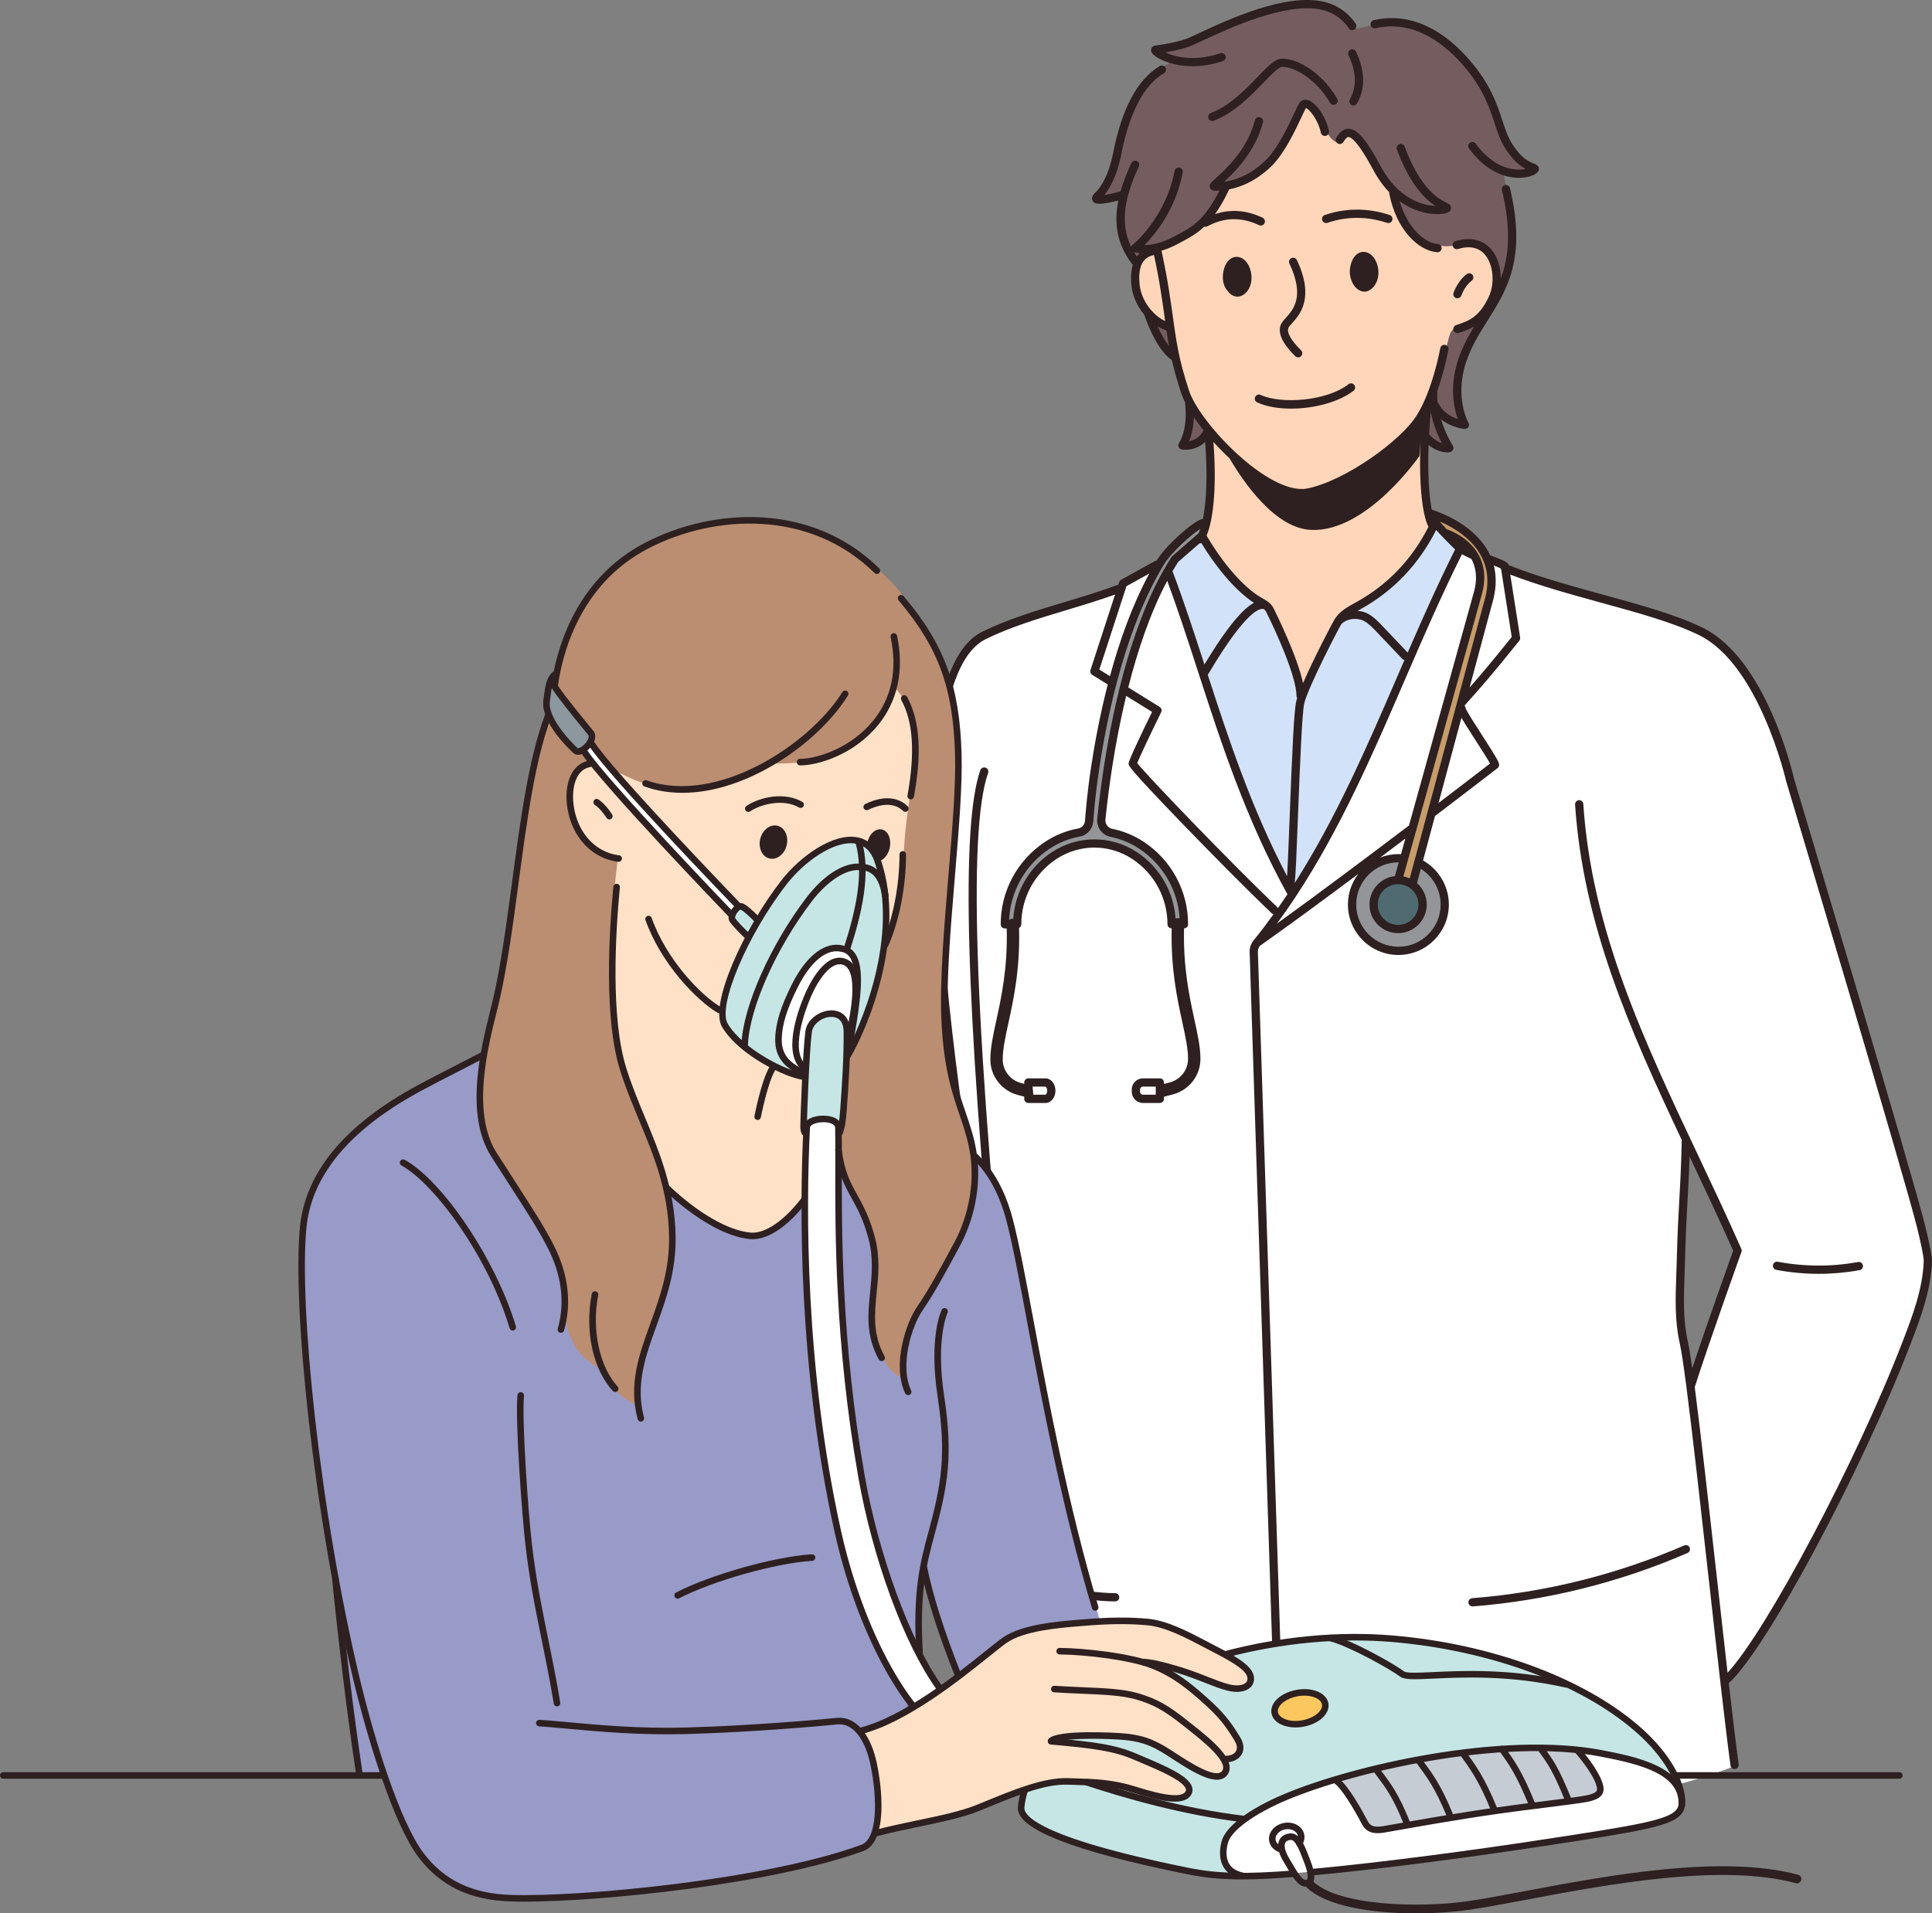 <?xml version="1.0" encoding="UTF-8"?>
<svg xmlns="http://www.w3.org/2000/svg" id="Layer_2" width="2021.79" height="2002.77" viewBox="0 0 2021.79 2002.77">
  <rect x="0" y="0" width="2021.79" height="2002.77" fill="#808080" stroke="none"/>
  <defs>
    <style>.cls-1,.cls-2,.cls-3,.cls-4,.cls-5,.cls-6,.cls-7,.cls-8,.cls-9{fill-rule:evenodd;}.cls-1,.cls-2,.cls-3,.cls-4,.cls-5,.cls-6,.cls-7,.cls-8,.cls-9,.cls-10,.cls-11,.cls-12,.cls-13,.cls-14,.cls-15,.cls-16,.cls-17,.cls-18{stroke-width:0px;}.cls-1,.cls-12{fill:#2e2020;}.cls-2{fill:#c6e6e6;}.cls-3{fill:#c6ccd3;}.cls-4{fill:#fdc75f;}.cls-5{fill:#ffe1c7;}.cls-6,.cls-17{fill:#fff;}.cls-7{fill:#989ac8;}.cls-8{fill:#8c979e;}.cls-9{fill:#bb8d71;}.cls-10{fill:#607191;}.cls-11{fill:#4f6a70;}.cls-13{fill:#c69c6a;}.cls-14{fill:#d2e2f9;}.cls-15{fill:#939598;}.cls-16{fill:#745c5f;}.cls-18{fill:#ffd6ba;}</style>
  </defs>
  <g id="_ëÎÓÈ_1">
    <g id="_ëÎÓÈ_1-2">
      <path class="cls-10" d="M901.1,1193.57l-1.24,6.75c.51-2.8.93-5.07,1.24-6.75Z"></path>
      <path class="cls-14" d="M1507.09,618.29c-13.74,35.88-33.36,70.4-46.57,106.2.27-.3.54-.6.82-.9-33.47,71.28-62.03,147.79-108.89,210.92-49.75-87.68-81.18-181.9-108.13-278.37-9.02-29.04-24.72-48.94-15.56-67.69,4.13-8.46,13.34-16.7,30.5-25.43,22.96,33.56,28.93,40.52,50.57,59.97,3.79,3.4,6.99,7.56,11.49,9.93,2.53,1.33,5.36,2.21,7.47,4.14,2.16,1.98,3.29,4.81,4.35,7.54,10.74,27.77,17.63,52.04,26.66,79.98.32,1.74.62,3.46.95,5.22.76-.44,1.53-.87,2.29-1.3,4.53-10.73,9.39-21.93,14.4-32.71,3.15-6.42,6.3-12.89,9.06-18.58,9.7-18.83,19.57-34.13,28.41-39.51,54.53-29.29,74.68-66.48,81.02-81.34,2.12-3,4.14-5.73,6.14-8.06,15.03,12.61,21.95,20.16,23.68,27.02,2.68,10.61-7.07,19.57-18.66,42.98Z"></path>
      <path class="cls-16" d="M1258.47,441.26c.98,1.32,1.91,2.67,2.91,3.96.48.78.95,1.57,1.33,2.4.42.94.72,1.91.99,2.89-.17,1.07-.78,2.23-1.85,3.86-2.06,3.11-4.42,6.09-7.41,8.36-4.3,3.26-10.23,4.88-15.19,2.78,5.86-11.91,3.63-26.4,8.31-38.77,2.25,3.67,4.73,7.21,7.54,10.56,1.11,1.32,2.26,2.63,3.36,3.96Z"></path>
      <path class="cls-16" d="M1217.71,342.11c2.11.62,4.42,1.08,5.92,2.68,1.4,1.48,1.77,3.63,2.08,5.64.16,1.04.32,2.08.48,3.13.15,1.3.3,2.56.51,3.7.16.85.31,1.7.47,2.56.75,4.73,1.54,9.48,2.41,14.21-3.45-.52-6.11-3.32-8.27-6.09-7.91-10.13-13.77-21.83-17.21-34.22,3.76,3.86,8.26,6.82,13.6,8.4Z"></path>
      <path class="cls-16" d="M1502.9,401.06c.67-2.23,1.27-4.47,1.8-6.73,2.92-11.03,5.89-22.02,9.34-32.69,1.61-4.98,3.05-17.26,8.29-17.26,9.02,0,34.64-19.85,39.29-31.25,3.64-8.91,4.08-15.36,3.13-23.54.84-2.71,1.27-5.45,1.05-8.55-.44-6.21-3.76-11.72-8.43-15.9-1.99-2.91-4.49-5.4-7.61-7.14-7.96-4.44-17.73-2.96-26.72-1.18-2.29.24-4.56.55-6.83.91-12.69.75-26.16-3.79-35.9-11.76-1.23-1.01-2.39-2.09-3.51-3.21-7.46-11.6-14.74-24.05-14.58-37.7-.36-.19-.69-.41-1.03-.62-.13-1.16-.36-2.29-.86-3.34-.97-2.04-2.79-3.53-4.48-5.03-2.87-2.55-5.44-5.36-7.89-8.28-7.36-12.61-14.71-25.21-22.07-37.82-1.99-3.4-4.07-6.92-7.31-9.17-3.23-2.25-7.96-2.88-11-.37-2.9,2.4-3.62,6.97-6.95,8.74-.19.1-.4.1-.59.17-1.46-.2-2.99-.92-4.16-1.82-12.11-9.32-11.85-29.36-24.42-38.05-1.46-1.01-3.32-1.85-4.99-1.23-1.3.48-2.14,1.73-2.86,2.92-.48.79-.89,1.61-1.34,2.41-.15.21-.31.42-.45.63-4.57,6.75-8.59,13.88-11.85,21.35-1.27,2.91-2.44,5.88-3.66,8.83-14.21,24.56-31.62,44.64-68.49,51.42-5.89,16.91-16.33,32.13-29.68,44.06-3.28,1.38-6.61,2.65-9.72,4.37-3.66,2.03-6.95,4.67-10.52,6.87-12.86,7.92-29.72,10.41-38.83,22.45-8.98-6.01-15.11-16.09-16.31-26.82-.71-6.36.22-12.78,1.15-19.12,1.13-7.69,2.26-15.39,3.39-23.08-9.33,2.3-18.95,3.42-28.57,3.31,8.15-11,17.64-21.11,18.51-34.77,1.42-22.35,8.08-44.35,19.3-63.74,5.28-9.12,11.53-17.64,17.76-26.14,2.08-2.83,4.16-5.67,6.62-8.17,5.8-5.91,12.28-8.7,19.71-12.37-7.25-3.74-14.5-7.48-21.76-11.21,14.24-2.01,27.82-7.16,41.21-12.43,29.42-11.58,57.63-23.1,88.91-27.77,7.27-1.08,14.08-4.3,21.34-5.49,9.32-1.53,18.99.38,27.62,4.24,8.62,3.86,16.28,9.61,23.33,15.89,1.77,1.58,3.61,3.25,5.92,3.78,1.78.41,3.64.09,5.44-.25,4.54-.87,9.06-1.89,13.54-3.04,5.06-1.31,10.13-2.8,15.35-3.07,4.45-.23,8.9.46,13.26,1.37,29.09,6.07,55.16,24.15,74.51,46.7,11.79,13.73,19.82,30.36,25.53,47.53,3.68,11.07,6.48,22.52,11.81,32.9,5.33,10.38,13.69,19.85,24.8,23.39-8.53,4.01-18.73,7.5-28.08,6.32,4.25,20.39,8.52,40.96,8.52,61.78,0,17.64-3.11,35.34-9.74,51.69-12.3,30.39-36.32,55.61-44.55,87.35-5.1,19.68-3.6,41.01,4.22,59.77-9.88-2-19.34-6.08-27.58-11.89,3.24,12.36,6.47,24.73,9.71,37.09-8.48-1.97-16.75-4.81-24.66-8.43.35-7.77,1.13-14.25,2.46-18.37,4.15-12.85,7.65-26.14,11.14-39.43Z"></path>
      <path class="cls-18" d="M1414.91,637.69c-9.78,5.25-19.14,20.28-23.95,30.28-1.27,2.64-2.8,5.8-4.46,9.22-2.76,5.69-5.91,12.16-9.06,18.58-7.64,15.6-15.15,30.74-16.38,32.71-.43-1.33-.84-2.61-1.26-3.92-9.04-27.93-15.93-52.21-26.66-79.98-1.06-2.73-2.19-5.56-4.35-7.54-2.11-1.93-4.94-2.81-7.47-4.14-4.5-2.37-7.7-6.53-11.49-9.93-21.64-19.45-27.61-26.41-50.57-59.97-.5-.74-.97-1.41-1.49-2.17,12.29-41.37,9.11-60.34,7.19-99.14-.19-3.76-.29-7.6-1.27-11.19-.27-.98-.57-1.95-.99-2.89-.38-.84-.85-1.63-1.33-2.4-.87-1.39-1.86-2.7-2.91-3.96-1.11-1.33-2.25-2.64-3.36-3.96-2.81-3.35-5.3-6.89-7.54-10.56-9.62-15.7-14.51-34.05-17.97-52.72-.88-4.73-1.66-9.48-2.41-14.21-.33-2.09-.66-4.18-.98-6.26-.16-1.04-.32-2.09-.48-3.13-.31-2.01-.69-4.16-2.08-5.64-1.5-1.6-3.82-2.06-5.92-2.68-5.34-1.57-9.84-4.54-13.6-8.4-8.16-8.36-12.86-20.94-15.09-32.8-1.72-9.12-2.39-19.29,2.83-26.97,5.57-8.2,16.03-11.09,25.24-14.74,11.41-4.53,21.92-11.17,31.08-19.35,13.36-11.93,23.79-27.14,29.68-44.06,36.88-6.77,54.29-26.85,68.49-51.42,1.05-1.82,2.09-3.65,3.11-5.51,4.55-8.29,8.18-17.08,12.85-25.3.45-.8.86-1.62,1.34-2.41.72-1.19,1.56-2.44,2.86-2.92,1.67-.62,3.52.22,4.99,1.23,12.57,8.69,12.31,28.73,24.42,38.05,1.17.9,2.7,1.62,4.16,1.82,1.4.19,2.73-.11,3.61-1.21.93-1.17.94-2.82,1.5-4.2,1.46-3.6,6.45-4.57,9.98-2.97,3.53,1.61,5.89,4.98,7.97,8.25,8.2,12.91,15.12,26.96,24.85,38.59,2.44,2.92,5.02,5.73,7.89,8.28,1.69,1.5,3.51,2.99,4.48,5.03.5,1.05.74,2.18.86,3.34.13,1.18.15,2.4.19,3.59.52,12.96,6.21,25.6,15.41,34.73,1.13,1.12,2.28,2.21,3.51,3.21,9.74,7.97,23.21,12.51,35.9,11.76,2-.12,3.98-.34,5.92-.73.3-.06.6-.12.9-.17,9-1.78,18.76-3.26,26.72,1.18,3.13,1.74,5.62,4.23,7.61,7.14,3.38,4.94,5.3,11.14,6.32,17.13.45,2.65.8,5.04,1.07,7.33.95,8.18.51,14.63-3.13,23.54-4.65,11.4-30.28,31.25-39.29,31.25-5.24,0-6.68,12.27-8.29,17.26-3.45,10.67-6.42,21.66-9.34,32.69-.6,2.25-1.21,4.48-1.8,6.73-3.5,13.29-6.99,26.58-11.14,39.43-1.33,4.13-2.11,10.6-2.46,18.37-1.35,30.02,3.8,79.7,9.17,90.94,0-.24-.68,2.21-2.54,6.55-6.34,14.85-26.49,52.05-81.02,81.34Z"></path>
      <path class="cls-17" d="M977.8,867.67c1.85,70.53,11.77,157.15,12.12,163.88,3.89,72.55,12.81,139.99,25.46,217.43,12.04,73.72,41.76,196.88,41.49,214.5-.35,21.98-12.34,152.43-20.41,255.33-4.23,53.74-2.94,98.38-5.01,124.28-.04.61-.09,1.25-.09,1.81,80.89,35.35,228.07,58.96,396.23,58.96,164.19,0,308.44-22.53,390.45-56.5-4.1-30.77-7.38-64.48-10.58-86.75,10.19-11.66,19.47-23.39,28.23-35.53,8.33-11.52,121.01-221.05,126.64-236.49,36.42-99.96,58.87-128.71,55.16-179.69-1.73-23.78-7.85-34.74-14.8-57.53-1.86-6.04-115.5-393.29-122.19-418.42-3.76-14.07-42.43-124.59-68.54-148.61-9.52-8.76-18.86-17.96-30.17-24.3-7.94-4.44-16.53-7.55-25.08-10.66-22.83-8.24-45.71-16.53-69.41-21.8-10.58-2.37-107.95-31.46-123.58-37.77-14.37-5.83-19.42-10.19-34.53-13.77-1.14-.27-2.29-.49-3.43-.75,2.68,10.61-7.07,19.57-18.66,42.98-13.74,35.88-33.36,70.4-46.57,106.2.27-.3.54-.6.82-.9-33.47,71.28-62.03,147.79-108.89,210.92-49.75-87.68-81.18-181.9-108.13-278.37-9.02-29.04-24.72-48.94-15.56-67.69-12.29,3.52-24.37,7.75-36.11,12.99-7.64,3.41-19.64,7.38-20.2,15.71-42.26,12.13-85.51,26.76-119.9,39.06-14.11,5.05-32.8,15.62-42.69,30.95-4.32,6.69-7.81,11.01-10.27,18.56-2.98,9.11-5.96,18.22-8.37,27.49-5.65,21.8-13.93,114.26-13.41,134.46ZM1761.61,1304.51c.39-17.31,3.24-34.49,4.02-51.79.39-8.81,1.55-43.42.3-51.79-.04-.13,0-.26,0-.39-.78-2.07,2.5-3.8,3.93-1.68,9.71,14.33,50.37,107.13,48.77,114.25-1.6,7.43-45.91,133.23-47.16,133.23-6.91-10.53-11.48-44.07-12-56.02-.39-7.82,1.76-67.97,2.15-85.8Z"></path>
      <path class="cls-15" d="M1414.91,946.79c0,26.79,21.71,48.5,48.5,48.5,26.78,0,48.5-21.71,48.5-48.5,0-26.78-21.71-48.49-48.5-48.49-26.79,0-48.5,21.71-48.5,48.49Z"></path>
      <path class="cls-13" d="M1494.51,536.81c.74.21,80.43,21.36,64.22,88.68l-79.49,295.68c-.8,2.86-2.52,2.42-5.35,2.42-.58,0-4.24-1.52-4.83-1.69-3.44-.97-6.97,2.71-6-.73l83.14-298.95c14.7-50.14-34.72-64.56-34.72-64.56l-16.97-20.85Z"></path>
      <path class="cls-15" d="M1064.53,966.2c-4.31-.12-8.62-.28-12.94-.43.56-32.7,17.02-62.86,44.35-80.96,10.3-6.82,21.64-11.29,33.31-13.42,5.85-1.07,10.11-6.14,10.53-12.07.84-11.87,2.76-32.3,6.23-55.28,9.04-59.89,28.51-150,68.56-215.79,8.54-14.03,38.41-35.91,44.36-40.79l-1.15,13.38c-34.67,24.52-62.05,63.15-90.13,196.76-4.84,23.04-13.83,87.69-15.09,99.8-.7,6.78,3.82,12.99,10.5,14.35,11.05,2.25,21.78,6.61,31.58,13.1,27.37,18.12,43.85,48.36,44.36,81.12-4.3.22-8.63.4-12.92.84-.23-28.72-14.61-55.28-38.62-71.18-25.63-16.97-58.53-17.02-84.19-.11-23.91,15.76-38.31,42.13-38.72,70.7Z"></path>
      <path class="cls-11" d="M1437.43,946.79c0,14.16,11.47,25.63,25.63,25.63,14.15,0,25.63-11.47,25.63-25.63,0-14.15-11.48-25.63-25.63-25.63-14.16,0-25.63,11.47-25.63,25.63Z"></path>
      <path class="cls-12" d="M1426.83,263.64c8.47,0,14.98,9.12,15.63,20.19.65,11.07-5.86,20.84-14.32,21.49-8.46,0-14.98-9.12-15.63-20.19,0-11.72,5.86-21.49,14.32-21.49Z"></path>
      <path class="cls-12" d="M1284.89,304.67c-3.26-3.26-5.21-8.47-5.21-14.33,0-11.72,5.86-21.49,14.32-21.49s14.98,9.12,15.63,20.19c.65,11.72-5.86,20.84-14.33,21.49-3.91,0-7.82-1.95-10.42-5.86Z"></path>
      <path class="cls-12" d="M1535.13,286.75c1.97-1.31,4.63-.79,5.96,1.18,1.33,1.96.81,4.64-1.14,5.99-.07.05-6.78,4.75-10.74,15.5-.64,1.75-2.3,2.83-4.05,2.83-.5,0-1-.09-1.49-.27-2.24-.82-3.38-3.3-2.56-5.54,4.99-13.53,13.66-19.44,14.03-19.68Z"></path>
      <path class="cls-12" d="M1351.42,270.16c2.15-1.02,4.73-.09,5.74,2.07,18.65,39.64,3.17,56.94-5.15,66.24-1.51,1.69-2.82,3.15-3.47,4.15-1.51,2.65-1.83,9.29,12.98,24.11,1.69,1.69,1.69,4.42,0,6.1-.84.84-1.95,1.26-3.05,1.26s-2.21-.42-3.05-1.26c-5.36-5.37-21.68-21.69-14.25-34.69,1.14-1.77,2.66-3.47,4.42-5.44,7.96-8.89,19.99-22.34,3.77-56.81-1.02-2.16-.09-4.73,2.07-5.74Z"></path>
      <path class="cls-12" d="M1386.37,225.05c27.67-9.48,52.18-5.24,67.88-.01,2.26.75,3.48,3.2,2.73,5.46-.75,2.26-3.2,3.49-5.46,2.73-14.43-4.81-36.96-8.72-62.35-.01-.46.16-.94.24-1.4.24-1.79,0-3.47-1.13-4.08-2.92-.77-2.25.43-4.71,2.68-5.48Z"></path>
      <path class="cls-12" d="M1341.53,70.02c-3.43,0-11.85,8.73-19.28,16.43-12.92,13.39-30.62,31.73-52.1,39.93-.51.19-1.03.29-1.54.29-1.74,0-3.38-1.06-4.03-2.78-.85-2.23.27-4.72,2.49-5.57,19.69-7.52,35.92-24.34,48.97-37.86,11.08-11.48,18.4-19.07,25.49-19.07,19.3,0,44.14,18.01,57.79,41.89,1.18,2.07.46,4.71-1.61,5.89-2.07,1.18-4.71.47-5.89-1.61-12.03-21.05-34.13-37.54-50.3-37.54Z"></path>
      <path class="cls-12" d="M1504.65,255.43c2.38.18,4.16,2.26,3.97,4.63-.18,2.26-2.07,3.99-4.3,3.99-.11,0-.22,0-.34-.01-19.31-1.49-42.73-23.06-50.14-61.44-.09-.47-.05-.94.01-1.39-6.03-6.21-11.9-14.07-17.16-24.09-16.21-30.22-23.27-33.66-25.55-33.74-1.36-.09-3.1,1.65-5.4,5.34-1.27,2.02-3.93,2.64-5.95,1.37-2.02-1.26-2.63-3.93-1.37-5.95,1.95-3.12,6.01-9.64,13.01-9.39,8.92.3,18.45,11.39,32.89,38.32,18.18,34.63,43.78,41.89,57.73,42.46-10.34-6.88-26.83-22.27-40.21-59.17-.81-2.24.35-4.72,2.59-5.53,2.23-.81,4.71.35,5.53,2.59,16.3,44.96,36.77,55.3,43.49,58.7,2.44,1.23,4.36,2.21,4.93,4.61.29,1.24-.07,2.88-.84,3.91-2.18,2.91-8.9,3.44-13.52,3.44-2.25,0-4.01-.13-4.5-.16-7.13-.57-20.68-3.16-34.83-13.37,8.15,27.82,25.86,43.79,39.96,44.87Z"></path>
      <path class="cls-12" d="M1417.28,31.01c-2.05,1.2-4.7.5-5.9-1.55-.09-.15-9.2-15.34-29.06-19.43-37.38-7.83-96.52,19.73-124.94,32.96-3.75,1.74-7.05,3.28-9.89,4.55-8.47,3.57-19.8,5.91-28.04,7.31,10.03,4.67,30.44,10.07,57.54.9,2.26-.77,4.71.45,5.47,2.71.76,2.26-.45,4.71-2.71,5.47-11.5,3.89-22.2,5.39-31.72,5.39-20.96,0-36.14-7.28-41.27-12.37-2.46-2.44-2.42-4.6-1.96-5.99.57-1.71,2.07-2.94,3.93-3.2l.68-.1c15.53-2.2,27.21-4.91,34.63-8.04,2.72-1.22,5.98-2.74,9.69-4.46,31.5-14.67,90.14-41.98,130.34-33.59,23.76,4.89,34.33,22.8,34.77,23.56,1.19,2.06.48,4.69-1.57,5.88Z"></path>
      <path class="cls-12" d="M1598.09,185.32c-1.85.38-4.78.81-8.52.81-12.2,0-32.94-4.59-52.25-30.6-1.42-1.91-1.02-4.62.89-6.04,1.91-1.42,4.62-1.02,6.04.89,15.15,20.41,30.73,25.93,41.12,26.96,4.5.44,8.3.1,11.19-.51-5.22-2.68-12.52-7.99-21-20.92-5.57-8.76-8.58-17.92-11.76-27.62-4.97-15.14-10.6-32.3-27.68-54.04-29.66-36.91-63.05-52.37-96.6-44.72-2.33.54-4.64-.92-5.17-3.25-.53-2.32.93-4.64,3.25-5.17,36.99-8.43,73.38,8.07,105.28,47.77,18.05,22.97,23.93,40.9,29.12,56.72,3.14,9.57,5.85,17.83,10.81,25.62,9.83,14.98,17.13,17.87,21.5,19.59,1.63.65,3.05,1.2,4.29,2.2,1.49,1.19,2.13,3.08,1.69,4.93-1.12,4.64-8.89,6.7-12.18,7.37Z"></path>
      <path class="cls-12" d="M1416.41,110.39c-.7,0-1.41-.17-2.06-.53-2.09-1.14-2.86-3.76-1.72-5.86,7.31-13.4,6.84-28.53-1.42-46.25-1.01-2.16-.07-4.73,2.09-5.74,2.16-1.01,4.73-.08,5.74,2.09,9.51,20.38,9.9,38.05,1.18,54.03-.78,1.44-2.27,2.25-3.79,2.25Z"></path>
      <path class="cls-12" d="M1417.22,402.94c1.46,1.88,1.12,4.59-.76,6.06-15.37,11.96-41.54,18.73-65.44,18.73-13.23,0-25.76-2.08-35.38-6.5-2.17-.99-3.12-3.56-2.12-5.72,1-2.17,3.56-3.12,5.72-2.12,21.48,9.86,69.06,6.57,91.92-11.21,1.88-1.46,4.59-1.13,6.06.76Z"></path>
      <path class="cls-12" d="M1944.46,1320.99c2.36-.42,4.59,1.13,5.02,3.48.43,2.34-1.13,4.59-3.48,5.02-14.19,2.57-28.47,3.85-42.75,3.85-14.85,0-29.71-1.39-44.45-4.17-2.34-.44-3.88-2.7-3.44-5.04.45-2.34,2.7-3.89,5.04-3.44,27.87,5.25,56.15,5.35,84.06.3Z"></path>
      <path class="cls-12" d="M1540.64,1672.86c76.67-6.07,151.32-24.66,221.88-55.24,2.19-.94,4.73.06,5.68,2.25.95,2.19-.06,4.73-2.25,5.68-71.44,30.96-147.01,49.77-224.63,55.92-.12,0-.23.01-.35.01-2.23,0-4.12-1.72-4.3-3.97-.19-2.38,1.59-4.46,3.96-4.64Z"></path>
      <path class="cls-12" d="M998.06,1163.79c21.35,155.32,49.18,289.21,51.86,301.96.12.57.36,1.06.66,1.51.01.16.03.31.05.47-.01.1-.07.18-.08.28-4.15,60.37-8.66,124.37-13.17,188.36-4.51,63.95-9.02,127.91-13.16,188.24-.16,2.38,1.63,4.44,4.01,4.6.1,0,.2,0,.3,0,2.25,0,4.15-1.74,4.3-4.02,4.14-60.33,8.65-124.28,13.16-188.22.19-2.64.37-5.28.56-7.92,30.57,14.56,85.64,27.18,120.44,27.18,2.38,0,4.32-1.93,4.32-4.32s-1.93-4.32-4.32-4.32c-34.4,0-91.51-13.4-119.79-27.89,4.08-57.84,8.13-115.41,11.88-170.05.19-.57.29-1.18.23-1.82-38.93-381.2-47.2-596.69-25.26-658.8.79-2.25-.39-4.71-2.63-5.51-2.25-.8-4.71.39-5.51,2.63-20.53,58.15-15.35,245.69,15.86,571.97-35.88-195.48-109.67-660.59-9.9-709.28,25.94-12.73,55.92-21.74,84.9-30.45,16.72-5.02,33.87-10.24,50.13-16.08l-25.75,79.07c-.62,1.89.14,3.96,1.83,5.01l16.26,10.07c-7.99,31.06-13.63,61.17-17.52,86.93-3.98,26.34-5.71,47.67-6.27,55.62-.29,4.09-3.16,7.43-6.99,8.13-12.52,2.29-24.27,7.02-34.92,14.07-29.02,19.22-46.35,51.48-46.33,86.3,0,1.15.46,2.24,1.27,3.05.81.81,1.91,1.26,3.05,1.26h1.97c1.07,41.31-5.5,71.63-10.83,96.09-3.38,15.53-6.3,28.94-6.28,41.14.03,17.4,11.87,32.64,28.8,37.08l6.65,1.74v2.3c0,2.39,1.93,4.32,4.32,4.32h17.86c5.87,0,10.47-5.66,10.47-12.88,0-7.22-4.6-12.88-10.47-12.88h-17.86c-2.38,0-4.32,1.93-4.32,4.32v1.44s-3.37-.88-3.37-.88c-11.25-2.95-19.12-13.05-19.14-24.58-.02-10.8,2.76-23.57,5.98-38.36,5.48-25.19,12.26-56.42,11.12-99.39,1.38-.72,2.35-2.12,2.35-3.79-.01-27.63,13.75-53.19,36.82-68.4,24.14-15.91,55.32-15.87,79.43.1,22.97,15.21,36.7,40.72,36.71,68.25,0,1.15.46,2.25,1.27,3.05.81.81,1.91,1.26,3.13,1.26-.99,42.4,5.71,73.32,11.15,98.3,3.22,14.79,6,27.56,5.98,38.36-.02,11.52-7.89,21.63-19.14,24.58l-6.06,1.59v-1.54c0-2.39-1.93-4.32-4.32-4.32h-17.67c-6.47,0-11.73,5.26-11.73,11.73v2.3c0,6.47,5.26,11.74,11.73,11.74h17.67c2.38,0,4.32-1.93,4.32-4.32v-2.25c.13-.03.26-.02.39-.05l8.96-2.35c16.93-4.44,28.77-19.68,28.8-37.08.02-12.21-2.9-25.62-6.28-41.14-5.3-24.36-11.84-54.52-10.85-95.56,2.34-.05,4.23-1.95,4.23-4.3-.01-34.78-17.33-67.01-46.33-86.21-10.12-6.7-21.26-11.32-33.11-13.73-4.5-.91-7.54-5.07-7.06-9.67,1.95-18.81,4.33-37.29,7.07-54.93,3.51-22.55,8.28-48.17,14.61-74.52l27.14,16.79c-24.65,50.37-24.6,53.13-24.58,54.32.04,2.05.08,4.37,55.85,62.19,27.1,28.1,65.96,67.58,93.77,94.14.61.58,1.35.88,2.12,1.03-6.74,9.35-13.69,18.55-20.98,27.51-.09.11-.16.25-.34.5-2.54,3.35-3.9,7.43-3.76,11.59l29.42,905.57c.08,2.34,1.99,4.18,4.45,4.17,2.38-.08,4.25-2.07,4.17-4.45l-29.41-905.57c-.07-2.14.62-4.24,1.92-5.99,29.31-20.6,67.16-48.49,103.26-75.49-6.85,8.9-10.96,20.01-10.96,32.09,0,29.12,23.69,52.81,52.81,52.81,29.12,0,52.81-23.69,52.81-52.81,0-19.09-10.49-36.8-27.01-46.08l12.56-46.71c.2-.11.42-.18.61-.32,37.83-28.8,64.78-49.62,64.78-49.62,1.07-.83,1.69-2.12,1.68-3.47-.04-2.87-2.66-7.44-17.57-30.58-6.88-10.67-16.22-25.17-17.5-28.7-.02-.96-.39-1.86-.99-2.6l.19-.71c.24-.19.51-.32.71-.56,1.1-1.4,2.69-3.14,5.09-5.81,6.94-7.7,21.4-23.73,51.16-60.95.75-.95,1.08-2.17.89-3.36l-10.31-65.87c30.01,11.49,63.04,20.6,95.1,29.41,38.82,10.66,75.49,20.73,102.25,33.86,63.14,30.63,91.18,152.12,91.45,153.35,1.32,4.44,124.35,415.47,137.15,467.83,4.3,17.63,6.81,30.32,6.7,33.94-.86,29.23-12.1,58.46-22.01,84.25-48.13,125.19-142.52,303.05-183.26,346.79-3.38-29.61-7.04-62.36-10.78-95.93-8.47-75.9-17.14-153.55-23.57-203.02,14.86-46.7,48.53-140.52,48.87-141.48.37-1.04.33-2.19-.11-3.2-14.39-32.62-29.77-65.18-44.64-96.66-57.58-121.94-111.97-237.11-120.73-369-.16-2.38-2.23-4.24-4.59-4.02-2.38.16-4.18,2.21-4.02,4.59,8.37,125.97,57.56,236.26,111.76,351.37-.04.21-.13.4-.14.62-.76,30.5-1.72,47.25-2.64,63.45-.93,16.27-1.88,33.08-2.65,63.7-.12,4.65-.28,9.32-.45,13.99-.83,23.36-1.68,47.51,3.64,70.77,1.71,7.46,4.12,23.69,7.01,45.89,6.4,49.15,15.14,127.44,23.68,203.95,8.74,78.35,17,152.35,22.41,192.06.29,2.17,2.14,3.73,4.27,3.73.19,0,.39-.01.59-.04,2.36-.32,4.02-2.5,3.69-4.86-2.79-20.49-6.35-50.23-10.34-84.96,39.31-35.63,138.71-221.07,190.07-354.65,10.16-26.43,21.68-56.39,22.58-87.09.17-5.75-3.68-22.88-6.95-36.24-12.85-52.57-135.95-463.82-137.19-467.97-1.09-4.87-29.15-126.48-96.01-158.92-27.46-13.48-64.52-23.65-103.75-34.43-33.55-9.21-68.18-18.75-99-30.96-.16-.61-.43-1.19-.84-1.68-.62-.73-2.51-2.96-18.62-8.6-14.3-31-50.93-44.6-61.16-47.85-2.84-14.89-4.31-38.27-3.28-67.56,7.4,5.77,15.03,7.7,19.62,7.7,1.35,0,2.44-.16,3.18-.43,2.37-.87,3.21-2.84,3.21-4.39,0-.84-.25-1.67-.71-2.37-.11-.17-7.48-11.59-12.27-27.48,10.83,8.7,23.83,9.99,24.57,10.06.13.01.25.02.38.02,1.47,0,2.85-.75,3.65-2.01.86-1.36.9-3.1.08-4.49-.14-.24-14.46-25.68-2.87-62.28,5.62-17.23,14.51-31.36,23.11-45.02,20.05-31.84,40.78-64.76,23.2-138.3-.56-2.32-2.9-3.73-5.2-3.2-2.32.55-3.75,2.88-3.2,5.2,10.15,42.45,7.16,70.14-1.18,92.46,0-10.93-2.99-22.14-9.93-30.29-8.7-10.23-21.98-13.33-37.37-8.71-2.28.68-3.58,3.09-2.9,5.37.69,2.29,3.09,3.58,5.37,2.9,12.26-3.68,21.79-1.65,28.32,6.03,8.9,10.46,10.55,30.47,3.68,44.6-10.27,21.16-20.72,24.64-33.94,29.05-2.26.75-3.48,3.2-2.73,5.46.6,1.81,2.29,2.95,4.09,2.95.45,0,.91-.07,1.37-.22,5.51-1.84,10.9-3.66,16.14-6.67-6.5,10.77-12.66,22.25-17.06,35.75-8.85,27.95-4.07,49.79-.03,61.01-6.46-2.12-15.31-6.64-20-16.02-.29-.58-.71-1.05-1.19-1.43-.34-3.42-.47-6.91-.32-10.44.02-.39-.09-.74-.17-1.1,7.87-21.74,11.62-42.34,11.85-43.59.42-2.35-1.14-4.59-3.49-5.01-2.35-.43-4.59,1.14-5.01,3.49-.08.43-7.87,43.15-24.16,69.46-15.93,26.76-75.99,69.92-115.64,77.47-40.13,6.78-112.56-69.02-123.35-103.2-10.42-31.91-12.93-48.58-18.07-86.53-4.37-29.33-5.17-33.68-10.52-59.29,5.64-1.65,11.91-4.14,18.77-7.99l3.12-1.67c7.19-3.82,14.85-7.92,22.88-15.54.39.11.79.18,1.2.18.69,0,1.38-.16,2.03-.51,17.79-9.53,35.47-9.92,54.08-1.2,2.16,1.02,4.73.08,5.74-2.08,1.01-2.16.08-4.73-2.08-5.74-17.04-7.99-33.43-9.16-49.75-3.72,4.81-6.69,9.72-15,14.72-25.71.04-.08.02-.16.06-.23,20.14-3.93,35.43-15.35,45.31-25.24,13.36-13.87,24.14-36.94,30.59-50.73,1.91-4.08,3.43-7.34,4.45-9.14,3.47,1.01,12.68,12,15.64,25.82.5,2.33,2.78,3.82,5.13,3.32,2.33-.5,3.81-2.79,3.32-5.13-3.36-15.67-14.36-31.21-23.1-32.6-3.43-.55-6.52.94-8.29,3.98-1.21,2.07-2.86,5.61-4.96,10.09-6.22,13.3-16.63,35.56-28.93,48.34-9.46,9.46-24.45,20.55-44.41,23.39,11.36-10.45,32.74-31.62,40.62-62.29.59-2.31-.8-4.66-3.1-5.25-2.32-.6-4.66.8-5.25,3.1-7.88,30.63-29.98,50.71-40.61,60.36-5.55,5.04-7.84,7.12-6.33,10.59.3.69,1.49,2.82,4.63,2.82.2,0,.41,0,.66-.02,1.52,0,3.01-.06,4.48-.15-15.46,31.09-29.34,38.52-42.78,45.67l-3.23,1.73c-13.97,7.84-25.24,9.62-32.39,9.69,11.29-11.42,32.64-37.37,39.99-76.06.44-2.34-1.09-4.6-3.44-5.05-2.35-.45-4.6,1.1-5.05,3.44-9.33,49.15-43.69,77.25-44.04,77.53-.7.56-1.16,1.31-1.41,2.14-11.08-22.71-8.45-49.31,8.01-84.18,1.02-2.15.1-4.73-2.06-5.75-2.15-1.01-4.73-.09-5.74,2.06-4.98,10.55-8.74,20.4-11.34,29.7-5.72,1.57-12.24,3.04-17,3.79,5.09-6.15,13-18.88,17.6-41.87,8.68-44.49,23.76-73.31,44.83-85.68,2.06-1.21,2.74-3.85,1.54-5.91-1.21-2.05-3.85-2.74-5.91-1.54-23.3,13.68-39.76,44.44-48.93,91.45-5.71,28.57-16.66,39.33-18.79,41.2-3.93,3.66-3.53,6.55-2.52,8.34.73,1.3,1.74,3.1,7.31,3.1,3.85,0,9.92-.87,19.56-3.34-5.13,25.66-.44,46.88,14.12,66.12.3.39.69.63,1.08.89-1.87,5.97-2.52,13.71-1.27,23.74,1.38,10.33,6.32,20.54,13.2,28.79.5,1.58,11.79,36.12,28.9,47.49,2.36,10.43,5.32,21.03,9.52,33.92,1.04,3.3,2.57,6.91,4.5,10.73-.11.46-.18.93-.13,1.43,3,27.01-6.28,40.5-6.38,40.63-.85,1.2-1.04,2.75-.49,4.12.55,1.36,1.74,2.36,3.18,2.64,1.19.23,2.63.37,4.24.37,5.79,0,13.78-1.86,20.35-8.17,2.75,34.69,1.3,62.76-2.32,80.65-.33,0-.66-.03-.99.06-10.03,2.66-38.11,28.21-46.94,42.72-.15.25-.29.51-.44.76-.64.03-1.28.17-1.87.5-10.87,6.02-35.4,19.57-35.4,19.57-.96.53-1.68,1.4-2.02,2.44l-.86,2.64c-17.82,6.73-37.21,12.57-56,18.21-29.32,8.81-59.64,17.92-86.21,30.97-73.61,35.93-60.33,272.5-33.06,480.06-2.43-8.35,2.43,14.14,3.04,22.62ZM1192.84,264.98c-1.12,1.03-2.2,2.17-3.17,3.49-1.06-1.51-2.06-3.04-2.98-4.58.6.19,2.7.77,6.15,1.09ZM1219.27,336.09c-12.99-6.1-24.46-21.43-26.47-36.56-3.12-24.91,6.44-30.82,14.82-32.61,4.73,22.61,5.57,27.23,9.84,55.95.63,4.69,1.23,9.06,1.81,13.21ZM1223.35,362.22c-4.61-5.91-8.69-13.57-11.85-20.55,2.97,1.79,6.04,3.22,9.18,4.21.86,5.79,1.73,11.17,2.67,16.34ZM1259.55,450.51c-4.26,7.85-10.47,10.49-15.11,11.27,2.17-5.28,4.55-13.66,4.94-25.07,3.04,4.5,6.45,9.13,10.17,13.79ZM1495.51,454.53c.41-7.46.97-15.25,1.71-23.33,2.73,13.78,7.94,25.56,11.68,32.66-3.8-1.3-8.76-4-13.39-9.33ZM1770.87,1432.19c-1.84-13.03-3.41-22.71-4.63-28.06-5.06-22.16-4.23-45.74-3.42-68.54.17-4.7.33-9.39.45-14.07.76-30.48,1.72-47.23,2.64-63.43.75-13.15,1.52-26.67,2.19-47.54.58,1.24,1.17,2.48,1.75,3.72,14.6,30.92,29.7,62.89,43.85,94.88-4.01,11.2-27.77,77.66-42.82,123.05ZM1209.47,1145.87h-13.35c-1.71,0-3.1-1.39-3.1-3.1v-2.3c0-1.71,1.39-3.1,3.1-3.1h13.35v8.5ZM1080.48,1137.37h13.55c.46,0,1.84,1.5,1.84,4.25,0,2.74-1.38,4.25-1.84,4.25h-12.88c.4-.59-.67-8.5-.67-8.5ZM1312.22,631.01c-10.68,5.67-26.52,22.63-51.84,64.53-10.98-33.9-21.45-66.05-33.24-97.23-.04-.11-.13-.18-.18-.29,1.95-3.35,3.93-6.64,5.98-9.84l22.34-19.44c.1,0,.2.05.3.05.56,0,1.1-.16,1.63-.38,13.27,22.07,33.74,48.62,55.01,62.6ZM1349.7,852.76c-.97,24.81-1.95,50.21-2.8,64.4-37.08-70.64-60.64-141.82-83.07-210.98.31-.28.59-.6.81-.98,40.06-67.47,54.38-69.02,58.08-67.56.89.79,1.67,1.62,2.15,2.59,11.84,23.59,31.87,68.72,31.87,88.26,0,.83.3,1.57.71,2.23-.36,1.11-.68,2.15-.91,3.07-2.42,9.34-4.37,55.2-6.85,118.97ZM1358.33,853.1c1.87-48.11,4.2-107.98,6.58-117.14,4.53-17.5,34.29-75.04,38.76-82.73,8.11-7.73,19.63-5.52,23.7-3.27,5.03,2.78,9.27,7.24,13.37,11.56l26.7,28.13c.64.67,1.46,1.01,2.31,1.18-2.53,5.84-5.08,11.71-7.58,17.5-31.6,73.15-64.06,148.17-107.24,215.92,1.02-9.79,1.8-29.78,3.41-71.16ZM1494.85,551.46c-17.17,33.8-42.21,60.16-74.55,78.26l-2.39,1.33c-7.95,4.39-16.18,8.94-21.25,17.08-2.5,4.02-21.94,41.19-33.04,66.86-6.39-29-28.16-72.93-31.02-78.63-2.57-5.11-7.44-7.85-11.74-10.26-1.31-.74-2.62-1.46-3.83-2.26-21.18-13.89-41.74-41.39-54.4-63.23,7.76-17.89,10.53-54.92,7.17-98.03,5.28,5.85,10.93,11.61,16.85,17.11,14.26,24.41,47.88,74.03,86.15,75.01,57.95,1.95,112.65-77.48,112.65-77.48l1.06-14.86c-1.26,30.88.09,57.52,3.76,74.81.02.28.11.53.19.8,1.23,5.57,2.7,10.13,4.41,13.49ZM1502.91,554.7c6.29,7.15,15.57,16.31,19.83,20.46-17.69,35.32-33.97,71.87-49.63,107.93l-26.1-27.51c-4.34-4.57-9.25-9.75-15.45-13.17-2.78-1.54-6.59-2.68-10.8-3.06.45-.25.9-.5,1.35-.75l2.43-1.35c34.08-19.08,60.42-46.87,78.39-82.55ZM1537.89,719.65l25.01-93.04c3.17-13.18,2.9-24.69.34-34.7,3.02,1.18,5.71,2.32,7.28,3.12.06.56.22,1.08.48,1.57l10.98,70.16c-22.55,28.17-36.03,43.8-44.1,52.89ZM1505.39,840.53l23.97-89.15c2.86,4.89,7.44,12.12,14.65,23.31,5.47,8.48,12.62,19.59,15.28,24.54-6.91,5.32-27.08,20.86-53.9,41.3ZM1475.23,919.46c-2.1-.94-4.32-1.64-6.64-2.07l81.77-294.01c4.69-16,3.69-30.32-2.99-42.53-9.81-17.93-28.66-25.3-33.52-26.95-2.78-2.95-5.32-5.79-7.15-8.07,21.19,9.18,58.97,32.42,47.83,78.66l-79.3,294.98ZM1466.1,894.13c-.9-.04-1.8-.14-2.7-.14-6.71,0-13.12,1.31-19.03,3.6,9.09-6.84,17.92-13.5,26.28-19.83l-4.55,16.37ZM1484.37,946.79c0,11.75-9.56,21.32-21.31,21.32s-21.31-9.56-21.31-21.32c0-11.75,9.56-21.31,21.31-21.31,11.75,0,21.31,9.56,21.31,21.31ZM1463.41,902.61c.11,0,.22.02.33.02l-4.01,14.42c-14.95,1.67-26.61,14.37-26.61,29.75,0,16.51,13.43,29.95,29.95,29.95,16.51,0,29.95-13.43,29.95-29.95,0-8.92-3.95-16.93-10.16-22.42l4.02-14.95c12.71,8.02,20.72,22.14,20.72,37.37,0,24.36-19.82,44.18-44.18,44.18-24.36,0-44.18-19.82-44.18-44.18,0-24.36,19.82-44.18,44.18-44.18ZM1336.24,966.81c6.68-9.08,13.15-18.31,19.36-27.71.15-.18.25-.38.37-.57,46.69-70.79,80.87-149.82,114.11-226.77,18.83-43.59,38.32-88.58,59.83-131.62,3.13,1.65,6.4,3.3,9.91,4.94,4.73,8.78,6.77,20.5,2.24,35.93l-67.62,243.15c-.11.07-.23.08-.33.16-40.6,30.78-94.49,71.25-137.87,102.49ZM1180.69,719.58c9.74-38.56,22.97-78.09,40.78-111.62,11.14,30.04,21.23,61.02,31.83,93.74,24.82,76.59,50.5,155.76,93.98,234.37-3.25,4.88-6.57,9.71-9.94,14.5-.2-.34-.38-.68-.67-.97-49.26-47.06-136.6-137.93-146.58-150.83,2.48-6.51,14.26-31.32,25.05-53.3.98-1.99.28-4.4-1.6-5.57l-32.84-20.32ZM1218.25,590.5c7.25-11.91,27.91-30.66,37.82-36.86-.58,1.72-1.2,3.22-1.83,4.56l-27.47,23.91c-.16.14-.24.33-.38.49-.13.15-.31.25-.42.43-39.86,61.8-60.39,152.97-70.59,218.56-2.76,17.78-5.16,36.41-7.13,55.37-.94,9.04,5.05,17.22,13.93,19.02,10.75,2.19,20.87,6.38,30.06,12.47,24.86,16.46,40.32,43.36,42.23,72.85-.48-.13-.98-.23-1.5-.25-1-.04-1.94.17-2.8.54-1.83-28.15-16.6-53.85-40.35-69.57-27.01-17.88-61.92-17.93-88.95-.11-23.87,15.73-38.69,41.51-40.49,69.78-.24-.01-.47-.05-.72-.03-1.4.05-2.67.55-3.7,1.34,1.41-30.17,17.01-57.81,42.36-74.58,9.67-6.4,20.33-10.7,31.7-12.77,7.71-1.41,13.49-7.99,14.06-16.02.55-7.85,2.26-28.91,6.2-54.94,9.39-62.19,28.81-149.84,67.98-214.19ZM1178.83,613.58c3.88-2.14,14.61-8.07,23.84-13.18-17.85,33.04-31.19,70.62-41.13,107.34l-11.13-6.89,28.41-87.27Z"></path>
      <path class="cls-7" d="M504.83,1105.59l517.42,106.58s20.74,15.31,33.8,60.79c17.98,62.62,31.54,168.01,48.19,238.6,28.81,122.09,46.64,184.7,46.64,184.7l-148.35,58.59-37.13-108.19-4.13,43.53.92,42.52-46.39,186.89-7.25,12.93s-80.67,23.07-180.71,39.86c-70.85,11.9-165.9,20.74-208.56,13.83-51.6-8.35-76.1-36.17-92.41-66.26-16.36-30.16-24.59-61.72-24.59-61.72l-26.16.71s-4.04-30.38-9.29-75.73c-5.25-45.36-11.7-105.69-11.7-105.69,0,0-57.93-311.57-36.34-401.44,16.82-70,66.64-105.94,112.01-131.79,38.03-21.66,74.04-38.71,74.04-38.71Z"></path>
      <path class="cls-9" d="M992.65,713.51c3.4,13.46,12.54,57.43,10.65,111-2.71,76.61-17.45,176.02-14.2,260.75,1.97,51.38,29,100.1,30.23,127.23.56,12.39,2.03,44.32-8.48,71.24-14.85,38.05-44.83,74.88-58.94,108.48-11.31,26.93-1.08,50.4-10.54,48.28-8.27-1.85-19.36-19.81-26.1-35.8-10.59-25.12,4.44-64.5-1.35-98.95-4.78-28.46-16.57-46.97-24.96-63.89-6.14-12.37-10.07-27.41-10.07-27.41l-180.8,30.4s10.73,45.75,4.1,82.04c-5.8,31.75-21.81,68.21-29.91,98.34-6.13,22.81-5.44,44.29-5.44,44.29-2.2,2.21-22.64-8.66-34-29.63-7-12.93-24.67-12.95-35.73-40.42-7.26-18.03-5.12-28.91-7.52-48.82-1.18-9.79-5.36-30.85-8.57-38.27-4.82-11.18-20.25-37.57-35.23-59.28-17.65-25.58-35.07-47.37-39.2-69.46-2.8-14.96-5.47-41.96-3.47-60.97,3.36-31.92,14.51-59.29,21.04-100.53,11.91-75.3,21.83-161.63,32.17-215.29,7.07-36.63,17.15-55.4,17.15-55.4,0,0,2.88-72.94,45.29-130.66,25.99-35.37,82.2-62.07,116.52-71.48,53.8-14.75,121.35-.53,169.78,35.32,49.25,36.45,79.01,94.95,87.58,128.89Z"></path>
      <path class="cls-5" d="M598.89,816.98c16.95-43.56,42.23-1.03,88.86,6.17,61.38,9.48,119.02-24.17,119.02-24.17,0,0,47.32,3.11,78.25-15.39,30.93-18.5,51.12-63.64,51.12-63.64,0,0,16.43,11.74,21.06,53.21,2.95,26.42-8.08,68.2-10.58,106.81-1.5,23.22-3.51,52.14-9.02,74.56-23.98,97.63-93.64,170.79-93.64,170.79l-2.06,58.35-1,74.31s-24.1,39.38-55.9,36.43c-35.67-3.31-86.75-49.7-86.75-49.7,0,0-8.19-26.55-19.26-53.16-11.78-28.33-26.68-58.09-33.58-102.73-13.4-86.58,1.06-189.47,1.06-189.47-38.22-12.58-60.3-49.69-47.58-82.36Z"></path>
      <path class="cls-6" d="M1112.01,1852.16l546.53-63.21s75.41,41.17,95.39,77.88c5.08,9.33,7.71,21.82,3.29,29.23-8.08,13.53-31.21,15.21-62.74,21.01-53.64,9.86-123.19,18.04-123.19,18.04,0,0-141.22,19.69-232.7,26.97-30.91,2.46-52.95,2.27-66.23,1.08-54.7-4.91-136.56-32.24-162.48-40.59-11.44-3.68-28.67-12.24-35.42-18.75-10.26-9.9-6.39-18.89-.74-29.02,7.14-12.8,38.3-22.63,38.3-22.63Z"></path>
      <path class="cls-2" d="M1298.21,1727.6s39.56-9.78,82.06-12.65c42.5-2.87,87.94,1.18,87.94,1.18,0,0,106.25,15.96,175,48.24,34.48,16.19,71.9,43.94,90.67,64.65,18.65,20.58,18.75,34.17,18.75,34.17,0,0-55.95-42.87-168.53-32.64-47.77,4.34-126.32,15.58-177.22,30.14-69.06,19.76-104.55,43.39-104.55,43.39,0,0-17.47,9.25-20.82,28.82-2.56,14.97,11.07,31.16,11.07,31.16,0,0-54.79-6.78-107.83-18.9-36.59-8.36-71.12-20.35-91.2-30.02-5.89-2.83-18.14-11.65-21.55-15.46-9.57-10.7,1.21-28.57,1.21-28.57,0,0,11.62-42.88,12.65-52.61,4.52-43.08,212.36-90.88,212.36-90.88Z"></path>
      <path class="cls-5" d="M899.53,1812.71s35.49-11.13,76.59-38.66c34.06-22.81,70.54-61.97,106.76-69.47,22.02-4.56,106.65-10.58,124.42-6.54,18.22,4.14,101.28,45.68,101.62,54.24.14,3.45.23,14.81-8.59,14.83-13.14.01-35.02-8.92-52.46-14.25-16.27-4.97-28.6-6.36-28.6-6.36,0,0,56.42,43.84,72.38,67.44,15.96,23.6-8.53,26.96-8.53,26.96,0,0,4.46,23.89-15.06,18.42-19.1-5.35-54.33-37.68-86.06-40.88-20.89-2.1-72.87.15-75.45,2.44-6.46,5.71,48.35,2.96,75.94,15.65,17.47,8.04,56.33,24.4,61.6,34.21,5.75,10.7-21.58,11.82-25.08,11.05-28.34-6.23-56.06-16.24-85.55-16.77-20.22-.37-35,.36-51.35,4.97-25.55,7.21-50.77,20.54-74.6,28-46.33,14.51-92.25,20.09-92.25,20.09,0,0,7.01-28.31,1.65-61.59-4.23-26.29-17.37-43.78-17.37-43.78Z"></path>
      <path class="cls-2" d="M814.41,931.2s27.57-37.89,57.4-48.97c14.84-5.51,36.22-1.4,43.17,11.37,10.02,18.38,16.09,59.87,9.81,101.37-6.86,45.29-26.62,90-26.62,90,0,0-18,37.11-49.98,41.41-28.37,3.82-73.57-30.8-85.44-48.13-6.82-9.96-8.33-19.77-3.77-36.82,4.89-18.26,23.45-58.87,23.45-58.87,0,0-14.19-12.92-16.1-21.37-1.9-8.45,8.49-12.43,8.49-12.43l19.05,13.67,20.53-31.24Z"></path>
      <path class="cls-6" d="M609.9,786.22l8.57-8.21,153.19,170.45-5.59,8.93s-50.75-52.64-89.79-95.43c-39.04-42.79-66.38-75.74-66.38-75.74Z"></path>
      <path class="cls-6" d="M850.7,1003.36s27.24-24.31,41.7-3.44c14.46,20.87-4.25,92.71-4.25,92.71l-7.13,87.02s-3.66,48.78-2.39,109.18c1.62,77.2,9.48,177.22,23.98,259.72,10.13,57.67,25.97,104.9,40.17,139.71,22.02,53.95,41.63,79.58,41.63,79.58l-27.58,19.27s-29.34-35.51-45-73.99c-15.65-38.48-29.97-78.9-42.56-145.07-15.84-83.24-25.05-181.11-27.9-261.83-2.33-65.89.41-123.9.41-123.9l.02-57.51s-29.3-10.27-26.52-40.69c1.45-15.8,9.13-38.01,17.94-54.72,8.13-15.44,17.49-26.05,17.49-26.05Z"></path>
      <path class="cls-2" d="M848.12,1075.38c1.53-4.78,15.49-16.31,25.04-15.1,8.92,1.13,13.51,14.84,13.51,14.84l-6.34,106.69s-8.32-9.77-17.43-10.56c-9.11-.79-19.01,7.39-19.01,7.39,0,0,1.26-94.01,4.23-103.26Z"></path>
      <path class="cls-3" d="M1399.33,1863.41s78.36-22.25,141.97-29.86c63.61-7.61,112.49-.58,112.49-.58,0,0,26.76,37.24,19.78,45-4.87,5.41-23.85,6.79-23.85,6.79,0,0-23.68,2.84-75.45,10.47-51.77,7.63-131.64,20.04-131.64,20.04l-11.11-2.2-32.2-49.65Z"></path>
      <path class="cls-8" d="M576.99,710.99c12.46-17.56-1.22,3.77,9.6,18.23,10.82,14.46,33.67,39.61,33.67,39.61l-3.75,10.76-13.64,7.37s-15.11-12.95-24.29-27.4c-4.38-6.89-7.63-11.75-6.85-20.14.89-9.64,1.89-23.68,5.27-28.44Z"></path>
      <path class="cls-12" d="M916.78,1922.18c-1.51,0-2.89-1-3.3-2.53-.49-1.82.59-3.7,2.41-4.2,13.72-3.71,28.84-6.86,43.45-9.91,23.96-4.99,46.59-9.71,63.46-16.63l5.92-2.43c32.52-13.38,63.08-25.89,88.35-25.28l4.68.14c24.96.71,43,1.23,68.05,9.17,30.68,9.71,47.75,11.14,51.02,4.34.41-.85.42-1.67.04-2.67-3.33-8.8-29.43-19.78-46.71-27.05-2.71-1.14-5.28-2.22-7.66-3.25-21.43-9.24-42.92-11.92-86.85-15.83-1.89-.17-3.28-1.83-3.11-3.71.17-1.89,1.83-3.27,3.71-3.11,44.69,3.99,66.61,6.74,88.95,16.37,2.36,1.02,4.92,2.1,7.61,3.22,25.21,10.61,46.41,20.26,50.46,30.94,1.03,2.74.94,5.53-.28,8.06-6.62,13.75-33.53,7.36-58.98-.69-24.42-7.74-42.05-8.24-66.46-8.94l-4.69-.13c-23.65-.8-53.71,11.67-85.54,24.76l-5.92,2.44c-17.45,7.16-40.38,11.93-64.66,17-14.52,3.03-29.54,6.16-43.06,9.81-.3.08-.6.12-.9.12Z"></path>
      <path class="cls-12" d="M1273.53,1862.9c-13.12,0-32.47-12.61-47.69-22.53l-4.75-3.09c-17.39-11.18-28.92-15-49.34-16.37-29.28-1.93-65.12-.77-69.28,3.71-1.28,1.38-3.46,1.47-4.84.18-1.39-1.29-1.47-3.45-.18-4.84,9.38-10.11,72.08-6.06,74.75-5.89,21.51,1.43,34.28,5.67,52.59,17.44l4.79,3.11c15.16,9.87,43.35,28.25,49.51,18.86,6.42-9.8-21.34-31.77-36.25-43.57l-3.98-3.16c-20.61-16.43-31.99-22.73-50.72-28.08-14.1-4.03-33.74-4.87-56.48-5.84-9.21-.39-18.74-.8-28.58-1.45-1.89-.12-3.31-1.75-3.19-3.64.12-1.89,1.64-3.31,3.64-3.19,9.76.64,19.25,1.05,28.42,1.44,23.18.99,43.19,1.85,58.07,6.1,21.79,6.22,34,14.07,53.11,29.31l3.96,3.14c20.08,15.89,47.58,37.65,37.72,52.69-2.62,4.01-6.55,5.65-11.28,5.65Z"></path>
      <path class="cls-12" d="M1283.06,1844.68c-1.88,0-3.41-1.52-3.42-3.4-.01-1.89,1.51-3.44,3.4-3.45,4.77-.04,8.78-1.94,10.46-4.96,2.01-3.62.22-8-1.63-11.04-10.35-16.98-17.3-25.32-32.31-38.82-16.47-14.8-31.96-27.78-54.87-36.74-21.44-8.39-66.85-14.28-95.8-14.52-1.89-.02-3.42-1.56-3.4-3.45.02-1.89,1.48-3.49,3.45-3.4,25.66.21,74.08,5.55,98.24,14.99,23.98,9.38,39.98,22.77,56.96,38.02,15.41,13.86,22.94,22.9,33.58,40.34,5.35,8.76,3.4,15,1.77,17.93-2.88,5.17-9.16,8.42-16.39,8.48h-.03Z"></path>
      <path class="cls-12" d="M900.13,1815.37c-1.53,0-2.93-1.03-3.32-2.59-.46-1.83.65-3.7,2.48-4.16,46.37-11.7,101.85-56.22,131.65-80.14,7.92-6.36,14.18-11.38,18.47-14.4,19.73-13.86,57.96-16.94,78.5-18.59l5.39-.45c26.47-2.29,47.4-2.5,67.85-.68,20.25,1.81,43.04,13.82,61.35,23.48l8.8,4.61c18.32,9.51,37.26,19.34,40.41,30.59,1.4,5.01.38,9.58-2.87,12.89-4.93,5.01-14.18,6.38-24.73,3.62-7.36-1.93-14.52-4.75-22.82-8.02-8.77-3.46-18.71-7.38-30.97-11-16.95-5-26.39-7.07-33.67-7.36-1.89-.08-3.36-1.67-3.28-3.56.07-1.89,1.7-3.45,3.56-3.28,7.9.32,17.8,2.46,35.33,7.63,12.56,3.71,22.65,7.69,31.55,11.2,8.09,3.19,15.07,5.95,22.03,7.77,7.91,2.06,15.02,1.36,18.12-1.8,1.52-1.54,1.89-3.58,1.15-6.24-2.34-8.39-21.54-18.35-36.97-26.36l-8.85-4.63c-17.77-9.37-39.88-21.02-58.76-22.71-20.05-1.79-40.61-1.58-66.65.68l-5.43.45c-19.89,1.61-56.91,4.59-75.12,17.37-4.11,2.89-10.29,7.85-18.12,14.13-30.21,24.25-86.45,69.38-134.26,81.44-.28.07-.56.1-.84.1Z"></path>
      <path class="cls-12" d="M1300.11,1967.23c-21.9,0-39.44-1.76-57.48-5.39-119.65-24.07-179.35-47.66-177.44-70.11.48-5.65,1.61-11.43,3.35-17.16.55-1.81,2.47-2.81,4.27-2.28,1.81.55,2.83,2.46,2.28,4.27-1.6,5.28-2.64,10.58-3.08,15.75-.56,6.51,10.21,30.27,171.97,62.81,30.07,6.05,58.87,6.76,110.04,2.7,1.93-.09,3.54,1.26,3.69,3.14.15,1.89-1.26,3.54-3.14,3.69-21.44,1.7-39.03,2.57-54.45,2.57Z"></path>
      <path class="cls-12" d="M1372.88,1963.08c-1.75,0-3.24-1.34-3.41-3.11-.17-1.89,1.22-3.55,3.1-3.72,75.9-6.92,176.3-20.67,239.23-30.34l16.76-2.56c32.6-4.97,69.55-10.6,91.77-15.51,29.24-6.46,35.42-11.95,36.23-19.25,1.81-16.35-11.76-47.35-45.86-76.78-57.55-49.67-152.35-84.46-253.57-93.07-55.58-4.73-115.77.89-174.04,16.26-1.82.48-3.7-.61-4.19-2.44-.48-1.83.61-3.7,2.44-4.19,59.01-15.55,120-21.26,176.37-16.45,102.61,8.72,198.85,44.12,257.46,94.71,36.17,31.22,50.26,64.04,48.19,82.72-1.36,12.26-11.84,18.61-41.56,25.18-22.44,4.96-59.51,10.61-92.22,15.6l-16.75,2.56c-63.02,9.68-163.6,23.45-239.64,30.39-.11,0-.21.01-.32.01Z"></path>
      <path class="cls-12" d="M1300.19,1966.83c-.23,0-.46-.02-.69-.07-8.67-1.77-15.01-5.81-18.84-12-4.38-7.09-5.16-16.61-2.25-27.52,4.11-15.41,28.67-33.9,65.7-49.48,72.08-30.3,227.48-65.84,332.13-45.86,33.39,6.38,89.28,17.05,87.11,57.52-.1,1.89-1.73,3.33-3.6,3.24-1.89-.1-3.34-1.71-3.24-3.6,1.7-31.83-39.36-42.37-81.56-50.43-103.27-19.69-256.89,15.47-328.19,45.45-34.05,14.32-58.28,31.95-61.74,44.93-1.68,6.31-2.8,15.27,1.46,22.15,2.8,4.52,7.64,7.51,14.39,8.9,1.85.38,3.04,2.19,2.67,4.04-.33,1.62-1.76,2.74-3.35,2.74Z"></path>
      <path class="cls-12" d="M1300.45,1907.28c-.13,0-.27,0-.41-.02-61.7-7.38-123.12-24.99-163.77-38.47-1.79-.6-2.76-2.53-2.17-4.33.59-1.8,2.51-2.78,4.33-2.17,40.35,13.38,101.29,30.86,162.42,38.17,1.88.23,3.22,1.93,3,3.81-.21,1.74-1.69,3.02-3.4,3.02Z"></path>
      <path class="cls-4" d="M1334.6,1794.91c-3.57-8.38,5.06-18.21,19.28-21.98,14.22-3.76,28.65-.01,32.22,8.36,3.57,8.38-5.06,18.21-19.28,21.98-14.22,3.76-28.65.01-32.22-8.36Z"></path>
      <path class="cls-12" d="M1355.71,1808.17c-11.38,0-21.06-4.43-24.25-11.92-1.61-3.76-1.44-7.85.51-11.83,3.24-6.63,11.11-12.17,21.04-14.79,16.04-4.25,31.96.3,36.24,10.33,1.61,3.77,1.43,7.86-.51,11.83-3.24,6.63-11.11,12.17-21.04,14.79-4.07,1.07-8.13,1.59-11.99,1.59ZM1365.05,1774.87c-3.22,0-6.7.42-10.29,1.38-7.92,2.09-14.29,6.38-16.64,11.18-1.06,2.16-1.18,4.23-.37,6.14,2.57,6,14.5,10.02,28.2,6.39,7.92-2.09,14.29-6.38,16.64-11.18,1.06-2.16,1.18-4.23.37-6.14-1.89-4.43-8.88-7.77-17.91-7.77Z"></path>
      <path class="cls-12" d="M1339.71,1938.88c-.38,0-.78-.06-1.16-.2-5.53-1.99-9.41-6.26-10.37-11.44-.81-4.31.43-8.7,3.5-12.35,2.9-3.46,7.13-5.86,11.91-6.76,4.78-.9,9.59-.19,13.55,1.98,4.18,2.3,6.92,5.94,7.73,10.25.69,3.65-.14,7.48-2.32,10.78-1.04,1.58-3.17,2.01-4.74.97-1.58-1.04-2.02-3.17-.97-4.74.85-1.28,1.76-3.32,1.3-5.75-.42-2.26-1.95-4.22-4.3-5.51-2.57-1.41-5.77-1.86-8.99-1.25-3.22.6-6.04,2.17-7.92,4.42-1.72,2.06-2.43,4.44-2.01,6.7.52,2.8,2.69,5.08,5.96,6.25,1.78.64,2.7,2.6,2.06,4.38-.5,1.4-1.82,2.26-3.22,2.26Z"></path>
      <path class="cls-12" d="M1441.68,1918.84c-7.96,0-13.06-3.05-16.53-9.62-8.93-16.98-21.1-37.01-28.45-42.32-1.53-1.11-1.88-3.25-.77-4.78,1.11-1.52,3.25-1.89,4.78-.77,10.17,7.34,24.72,33.69,30.5,44.68,2.04,3.88,4.77,7.23,15.83,5.5,1.6-.25,5.79-.99,11.92-2.08,21.7-3.86,66.86-11.88,108.16-17.72,17.29-2.45,34.71-4.63,50.09-6.56,17.45-2.18,32.53-4.07,41.13-5.58,8.69-1.52,11.56-3.56,12.44-5.02.75-1.23.65-3.07-.33-6.14-4.46-14.01-21.59-33.28-21.77-33.48-1.26-1.41-1.14-3.58.27-4.84,1.41-1.27,3.57-1.14,4.84.27.74.83,18.28,20.56,23.19,35.96,1.09,3.42,2.03,7.85-.34,11.77-2.45,4.04-7.73,6.58-17.12,8.22-8.77,1.52-23.92,3.42-41.46,5.62-15.35,1.93-32.74,4.11-49.98,6.54-41.18,5.82-86.26,13.83-107.92,17.68-6.21,1.1-10.45,1.85-12.07,2.11-2.33.36-4.46.55-6.42.55Z"></path>
      <path class="cls-12" d="M1471.56,1909.87c-1.35,0-2.63-.8-3.17-2.13-10.83-26.61-18.71-37.1-27.06-48.2-1.19-1.59-2.39-3.18-3.61-4.83-1.12-1.52-.79-3.67.73-4.79,1.52-1.13,3.66-.79,4.79.73,1.19,1.63,2.38,3.21,3.56,4.78,8.24,10.96,16.75,22.3,27.92,49.73.71,1.75-.13,3.75-1.88,4.46-.42.17-.86.25-1.29.25Z"></path>
      <path class="cls-12" d="M1516.88,1902.61c-1.35,0-2.63-.8-3.17-2.13-11.48-28.2-20.76-40.73-29.74-52.85l-2.15-2.92c-1.12-1.52-.79-3.66.73-4.79,1.52-1.11,3.66-.8,4.79.73l2.14,2.9c9.23,12.46,18.77,25.35,30.57,54.34.71,1.75-.13,3.75-1.88,4.46-.42.17-.86.25-1.29.25Z"></path>
      <path class="cls-12" d="M1563.26,1896.62c-1.35,0-2.63-.8-3.17-2.13-12.49-30.68-22.3-44.02-31.79-56.93-1.12-1.52-.79-3.67.73-4.79,1.52-1.11,3.66-.79,4.79.73,9.74,13.24,19.8,26.94,32.61,58.4.71,1.75-.13,3.75-1.88,4.46-.42.17-.86.25-1.29.25Z"></path>
      <path class="cls-12" d="M1602.63,1890.62c-1.35,0-2.63-.8-3.17-2.13-12.07-29.65-20.23-41.76-30.44-55.64-1.12-1.52-.79-3.66.73-4.79,1.52-1.11,3.66-.8,4.79.73,10.5,14.28,18.89,26.74,31.26,57.12.71,1.75-.13,3.75-1.88,4.46-.42.17-.86.25-1.29.25Z"></path>
      <path class="cls-12" d="M1640.69,1886.25c-1.35,0-2.63-.8-3.17-2.13-12.62-30.98-18.16-38.52-27.33-51-1.12-1.52-.79-3.67.73-4.79,1.52-1.12,3.66-.79,4.79.73,9.49,12.91,15.22,20.7,28.15,52.47.71,1.75-.13,3.75-1.88,4.46-.42.17-.86.25-1.29.25Z"></path>
      <path class="cls-12" d="M1366.18,1974.79c-7.61,0-13.53-10.07-19.74-20.63-.98-1.67-1.98-3.38-3.01-5.08-5.78-9.58-7.36-17.61-4.58-23.23,1.33-2.68,4.3-6.04,10.91-6.75h0c10.18-1.02,15.35,12.22,19.84,23.99.5,1.32.99,2.6,1.48,3.83,5.83,14.79,5.67,23.8-.5,26.79-1.53.74-2.99,1.08-4.4,1.08ZM1350.5,1925.9c-2.83.3-4.68,1.31-5.51,2.98-1.62,3.28-.01,9.5,4.31,16.66,1.04,1.73,2.06,3.46,3.05,5.15,5.45,9.28,11.08,18.87,15.25,16.86.76-.37,2.48-4.52-2.88-18.11-.5-1.25-1-2.57-1.51-3.91-3.25-8.51-7.73-20.26-12.71-19.62h0Z"></path>
      <path class="cls-12" d="M1481.87,2002.77c-45.84,0-94.91-7.37-115.08-27.8-1.77-1.79-1.75-4.68.04-6.45,1.79-1.77,4.68-1.75,6.46.04,26.29,26.62,112.15,28.61,161.9,21.56,16.2-2.29,36.55-6.12,60.11-10.55,87.06-16.39,206.28-38.82,286.39-17.19,2.43.66,3.87,3.17,3.22,5.6-.66,2.44-3.2,3.86-5.6,3.22-78.07-21.09-196.12,1.12-282.32,17.34-23.67,4.45-44.11,8.3-60.51,10.62-15.93,2.26-34.97,3.61-54.61,3.61Z"></path>
      <path class="cls-12" d="M398.53,1861.83H3.42c-1.89,0-3.42-1.53-3.42-3.42s1.53-3.42,3.42-3.42h395.11c1.89,0,3.42,1.53,3.42,3.42s-1.53,3.42-3.42,3.42Z"></path>
      <path class="cls-12" d="M1987.59,1861.83h-232.6c-1.89,0-3.42-1.53-3.42-3.42s1.53-3.42,3.42-3.42h232.6c1.89,0,3.42,1.53,3.42,3.42s-1.53,3.42-3.42,3.42Z"></path>
      <path class="cls-12" d="M1639,1766.47c-.25,0-.5-.03-.76-.08-58.32-13.15-108.32-10.77-138.2-9.35-19.42.93-30.13,1.43-34.79-2.06-10.43-7.81-53.3-31.86-73.79-37.09-1.83-.47-2.94-2.33-2.47-4.16.47-1.83,2.33-2.93,4.16-2.47,21.62,5.52,65.15,29.97,76.2,38.24,2.69,2.02,16.14,1.38,30.36.7,30.23-1.44,80.82-3.85,140.03,9.51,1.85.41,3,2.25,2.59,4.09-.36,1.59-1.77,2.67-3.33,2.67Z"></path>
      <path class="cls-12" d="M548.33,1990.52c-5,0-9.62-.07-13.84-.21-42.88-1.41-73.55-16.11-96.51-46.27-25.43-33.4-52.4-119.94-67.78-183.91-42.95-178.66-64.18-393.97-56.36-475.45,5.5-57.36,46.78-107.28,122.67-148.4,12.24-6.63,26.9-14.13,41.06-21.39,9.19-4.71,18.32-9.38,26.71-13.78,1.67-.87,3.74-.23,4.62,1.45.88,1.67.23,3.74-1.45,4.62-8.41,4.4-17.55,9.09-26.77,13.8-14.14,7.24-28.75,14.73-40.92,21.32-73.77,39.96-113.85,88.08-119.12,143.03-7.76,80.94,13.41,295.19,56.2,473.2,15.22,63.32,41.79,148.81,66.57,181.37,21.62,28.39,50.63,42.24,91.29,43.57,72.44,2.38,266.66-15.75,366.61-52.48,16.99-6.25,16.98-47.37,9.79-82.93-5.71-28.21-19.03-44.79-34.64-43.09-15.87,1.65-89.16,8.2-157.87,10.1-49.35,1.38-93.45-2.7-125.65-5.67-11.3-1.04-21.06-1.94-28.73-2.38-1.89-.11-3.33-1.73-3.23-3.62.11-1.88,1.77-3.32,3.61-3.22,7.79.45,17.6,1.35,28.97,2.4,32.02,2.96,75.89,7.01,124.83,5.64,68.5-1.89,141.54-8.42,157.35-10.07,19.44-1.99,35.59,16.58,42.05,48.55,7.43,36.72,8.19,82.5-14.13,90.71-94.9,34.86-273.98,53.1-355.36,53.1Z"></path>
      <path class="cls-12" d="M536.57,1392.72c-1.47,0-2.84-.96-3.28-2.44-22.01-73.81-77.87-150.79-113.11-170.3-1.65-.92-2.25-3-1.34-4.65.92-1.66,3-2.25,4.65-1.34,40.34,22.34,95.8,105.43,116.35,174.33.54,1.81-.49,3.72-2.3,4.26-.33.1-.66.14-.98.14Z"></path>
      <path class="cls-12" d="M582.9,1786.11c-1.64,0-3.09-1.19-3.37-2.86-4.3-25.77-8.72-47.46-13.01-68.44-6.33-30.99-12.31-60.27-16.64-97.28-3.66-31.29-10.93-131.52-8.33-157.24.19-1.88,1.87-3.28,3.75-3.06,1.88.19,3.25,1.87,3.06,3.75-2.42,23.95,4.18,120.38,8.32,155.76,4.3,36.73,10.25,65.86,16.55,96.71,4.3,21.04,8.74,42.79,13.05,68.68.31,1.86-.95,3.63-2.81,3.94-.19.03-.38.04-.57.04Z"></path>
      <path class="cls-12" d="M1146.07,1685.98c-1.48,0-2.84-.96-3.28-2.45-31.85-107.01-52.7-218.46-67.92-299.85-8.21-43.92-15.31-81.86-21.74-106.23-7.14-27.06-18.75-48.58-34.53-63.95-1.36-1.32-1.38-3.49-.06-4.84,1.32-1.36,3.48-1.38,4.84-.06,16.67,16.25,28.91,38.83,36.37,67.1,6.49,24.61,13.27,60.85,21.85,106.72,15.19,81.24,36,192.5,67.75,299.16.54,1.81-.49,3.72-2.3,4.26-.33.1-.66.14-.98.14Z"></path>
      <path class="cls-12" d="M962.3,1733.96c-1.8,0-3.31-1.4-3.41-3.22-3.95-65.77,4.38-96.43,12.43-126.08,13.76-50.67,19.22-81.28,9.88-142.76-9.39-61.85,3.64-89.61,4.2-90.76.83-1.7,2.87-2.4,4.58-1.58,1.7.82,2.41,2.87,1.59,4.57h0c-.13.27-12.62,27.32-3.59,86.76,9.54,62.77,3.97,93.96-10.04,145.58-7.9,29.12-16.08,59.22-12.2,123.88.11,1.89-1.32,3.51-3.21,3.62-.07,0-.14,0-.21,0Z"></path>
      <path class="cls-12" d="M375.71,1857.88c-1.66,0-3.12-1.22-3.38-2.91-14.23-94.09-24.69-201.27-24.79-202.34-.18-1.88,1.19-3.55,3.08-3.74,1.85-.22,3.56,1.19,3.74,3.08.1,1.07,10.54,108.07,24.75,201.98.28,1.87-1,3.62-2.87,3.9-.17.03-.35.04-.52.04Z"></path>
      <path class="cls-12" d="M787.61,1297.13c-.8,0-1.6-.03-2.38-.1-24.92-2.04-58.54-21.19-89.96-51.22-1.37-1.31-1.42-3.47-.11-4.84,1.3-1.37,3.48-1.42,4.84-.11,30.32,28.97,62.39,47.42,85.79,49.34,14.88,1.21,35.21-12.68,53.04-36.27,1.14-1.51,3.29-1.81,4.79-.67,1.51,1.14,1.81,3.29.67,4.79-18.64,24.67-39.62,39.07-56.67,39.07Z"></path>
      <path class="cls-12" d="M1002.53,1756.67c-1.36,0-2.65-.82-3.19-2.17-18.09-45.8-29.84-82.87-35.93-113.3-.37-1.85.83-3.66,2.69-4.03,1.83-.36,3.66.83,4.03,2.68,6.01,30.03,17.65,66.71,35.59,112.13.69,1.76-.17,3.75-1.93,4.44-.41.16-.84.24-1.26.24Z"></path>
      <path class="cls-12" d="M955.06,1788.7c-1.02,0-2.02-.45-2.7-1.32-33.51-42.82-63.07-111.68-79.08-184.2-37.92-171.79-36.65-338.88-32.51-423.2.42-8.56,11.24-12.34,21.09-12.22,11.32.14,18.75,4.94,18.93,12.23.26,10.67.22,24.16.18,39.79-.19,69.29-.51,185.26,23.82,324.35,14.6,83.49,47.73,173.85,80.57,219.76,1.1,1.54.75,3.68-.79,4.78-1.53,1.09-3.68.74-4.78-.79-33.9-47.4-66.75-136.84-81.74-222.57-24.43-139.68-24.11-256.03-23.92-325.55.04-15.58.08-29.03-.18-39.6-.08-3.55-6.19-5.48-12.17-5.55-7.31.04-14.02,2.58-14.17,5.7-4.12,83.97-5.39,250.38,32.36,421.38,15.8,71.57,44.88,139.41,77.79,181.46,1.16,1.49.9,3.64-.59,4.81-.63.49-1.37.73-2.11.73Z"></path>
      <path class="cls-12" d="M878.72,1188.76c-.37,0-.76-.06-1.13-.19-1.78-.62-2.73-2.58-2.1-4.36,1.58-4.53,2.88-9.21,3.9-24.43l.34-4.9c1.19-17.1,3.41-48.92,3.1-75.33-.11-9.28-4.3-14.65-11.8-15.11-8.85-.64-20.11,6.22-21.41,15.77-2.64,19.38-5.03,85.77-5.15,94.22,0,.65-.04,1.33-.06,2.03-.11,2.68-.22,5.45.73,7.35.84,1.69.16,3.75-1.53,4.59-1.68.85-3.74.16-4.59-1.53-1.74-3.48-1.58-7.48-1.45-10.69.03-.64.05-1.26.06-1.85.09-6.01,2.44-74.7,5.21-95.05,1.82-13.31,16.61-22.36,28.62-21.68,11.26.7,18.07,8.88,18.22,21.87.31,26.69-1.92,58.69-3.12,75.88l-.34,4.89c-.99,14.67-2.21,20.34-4.27,26.23-.49,1.41-1.82,2.29-3.23,2.29Z"></path>
      <path class="cls-12" d="M842.52,1121.61c-.7,0-1.4-.21-2.01-.65-22.19-16.1-6.46-60.77,1.34-79.23,4.59-10.9,21.26-45.84,42.82-38.23,17.06,6.03,18.71,34.6,5.21,89.9-.45,1.84-2.29,2.98-4.14,2.51-1.84-.45-2.96-2.3-2.51-4.14,15.15-62.03,7.9-78.73-.84-81.82-12.68-4.47-26.35,15.75-34.23,34.43-5.58,13.22-22.35,57.43-3.62,71.02,1.53,1.11,1.87,3.25.76,4.78-.67.92-1.71,1.41-2.77,1.41Z"></path>
      <path class="cls-12" d="M840.05,1126.01c-.46,0-.93-.09-1.38-.29-19.08-8.42-27.8-20.58-27.45-38.26.33-16.3,5.82-34.12,17.8-57.78,14.02-27.71,32.01-42.51,49.38-40.66,17.48,1.88,24.15,15.72,22.31,46.26-1,16.69-5.55,46.08-10.81,69.88-.41,1.84-2.21,3.01-4.08,2.6-1.85-.41-3.01-2.24-2.6-4.08,5.88-26.62,9.82-54.77,10.66-68.81,2.06-34.2-7.28-38.09-16.21-39.05-14.33-1.54-29.88,11.92-42.54,36.94-11.49,22.7-16.75,39.61-17.06,54.83-.29,14.77,6.91,24.59,23.37,31.86,1.73.76,2.51,2.78,1.75,4.51-.56,1.28-1.82,2.04-3.13,2.04Z"></path>
      <path class="cls-12" d="M839.53,1130.11c-.16,0-.33-.01-.49-.03-15.93-2.28-64.86-24.37-83.33-55.01-13.96-23.17,22.71-103.23,62.39-154.07,19.34-24.8,53.4-48.89,78.43-44.71,11.84,1.98,20.53,10.07,25.11,23.39,27.68,80.44-15.04,179.51-32.2,207.88-.98,1.62-3.08,2.14-4.7,1.16-1.62-.98-2.14-3.08-1.16-4.7,16.72-27.66,58.41-124.15,31.58-202.11-3.77-10.96-10.43-17.31-19.77-18.87-22.36-3.73-53.78,18.93-71.9,42.17-41.16,52.75-72.99,127.96-61.92,146.32,16.64,27.61,62.64,49.51,78.43,51.76,1.87.27,3.17,2,2.91,3.87-.25,1.71-1.71,2.94-3.39,2.94Z"></path>
      <path class="cls-12" d="M779.32,1096.44s-.1,0-.15,0c-1.89-.08-3.36-1.68-3.28-3.57,1.68-39.37,30.34-103.93,68.16-153.5,16.91-22.16,36.9-35.42,53.49-35.46h.18c13.2,0,27.29,3.97,32.11,32.86.31,1.87-.95,3.63-2.81,3.94-1.87.29-3.63-.95-3.94-2.81-4.15-24.92-14.76-27.14-25.31-27.14h-.22c-14.25.04-32.67,12.6-48.06,32.77-37.06,48.58-65.14,111.51-66.76,149.64-.08,1.84-1.6,3.28-3.42,3.28Z"></path>
      <path class="cls-12" d="M886.48,996.11c-.34,0-.69-.05-1.04-.16-1.8-.57-2.8-2.5-2.22-4.3,11.34-35.64,21.63-76.56,11.93-109.87-.53-1.81.51-3.72,2.33-4.24,1.81-.51,3.71.51,4.24,2.33,10.21,35.07-.33,77.23-11.98,113.86-.46,1.46-1.81,2.39-3.26,2.39Z"></path>
      <path class="cls-12" d="M781.16,982.23c-.85,0-1.71-.32-2.37-.95-2.2-2.11-13.29-12.88-15.61-17.3-2.39-4.56,1.27-11.48,4.63-14.93,3.41-3.5,7.22-4.6,10.44-3,5.5,2.71,15.06,12.64,16.13,13.76,1.3,1.37,1.25,3.54-.12,4.84-1.36,1.31-3.54,1.26-4.84-.11-2.68-2.81-10.46-10.51-14.2-12.35-.2-.04-1.38.36-2.88,2.03-2.34,2.63-3.32,5.8-3.07,6.65,1.37,2.59,9.48,10.88,14.26,15.47,1.36,1.31,1.41,3.48.1,4.84-.67.7-1.57,1.05-2.47,1.05Z"></path>
      <path class="cls-12" d="M604.87,790.08c-1.47,0-2.89-.39-4.18-1.31-1.75-1.25-23.81-21.89-30.13-40.75-2.24-6.68-2.64-11.13-1.6-17.65.2-1.24.38-2.56.56-3.94,1.15-8.61,2.58-19.32,10.74-24.22,1.62-.98,3.72-.45,4.7,1.17.97,1.62.45,3.73-1.17,4.7-1.52.91-2.69,2.25-3.62,3.87.41.32.75.73.99,1.23,3.76,7.92,26.28,35.41,35.9,47.15,1.73,2.11,3.08,3.76,3.91,4.8,3.7,4.59,2.1,11.79-4.08,18.33-3.24,3.44-7.85,6.62-12.02,6.62ZM577.39,720.32c-.45,2.31-.77,4.71-1.08,7.02-.19,1.44-.38,2.82-.58,4.11-.88,5.47-.58,8.7,1.33,14.39,5.28,15.77,24.88,35.33,27.62,37.36.98.38,5.5-1.77,8.97-6.52,2.22-3.05,3.02-5.96,1.99-7.25-.83-1.03-2.17-2.67-3.88-4.75-13.78-16.83-28.18-34.72-34.36-44.35Z"></path>
      <path class="cls-12" d="M765.3,960.8c-.9,0-1.79-.35-2.47-1.05-5.44-5.66-133.59-138.93-154.69-171.63-1.03-1.59-.57-3.71,1.02-4.73,1.59-1.02,3.71-.57,4.73,1.02,20.73,32.14,152.54,169.21,153.87,170.6,1.31,1.36,1.27,3.53-.09,4.84-.66.64-1.52.96-2.37.96Z"></path>
      <path class="cls-12" d="M771.81,950.82c-.9,0-1.79-.35-2.46-1.05-5.39-5.58-132.35-137.08-153.44-169.77-1.03-1.59-.57-3.71,1.02-4.73,1.59-1.02,3.71-.57,4.73,1.02,20.73,32.14,151.3,167.36,152.61,168.73,1.31,1.36,1.28,3.53-.08,4.84-.66.64-1.52.96-2.38.96Z"></path>
      <path class="cls-12" d="M647.45,902.09c-.14,0-.27,0-.41-.02-21.54-2.59-39.65-17.14-48.46-38.92-7.56-18.7-7.68-40.21-.3-53.52,4.13-7.45,10.43-12.1,18.21-13.47,1.85-.32,3.64.92,3.96,2.78.33,1.86-.92,3.64-2.78,3.96-5.76,1.01-10.26,4.39-13.4,10.04-6.33,11.42-6.06,31,.66,47.63,7.85,19.43,23.9,32.4,42.92,34.69,1.88.23,3.22,1.93,2.99,3.81-.21,1.74-1.69,3.02-3.39,3.02Z"></path>
      <path class="cls-12" d="M637.67,857.76c-1.15,0-2.28-.58-2.93-1.64-.06-.09-5.67-9.21-12.24-13.6-1.57-1.05-2-3.17-.95-4.75,1.05-1.57,3.18-2,4.75-.95,7.85,5.23,14.03,15.31,14.29,15.73.98,1.61.47,3.72-1.14,4.7-.56.34-1.17.5-1.78.5Z"></path>
      <path class="cls-12" d="M714.14,829.87c-13.56,0-26.92-2.06-39.72-6.61-1.78-.63-2.71-2.59-2.08-4.37.64-1.78,2.6-2.71,4.37-2.08,73.44,26.13,170.37-37.26,204.82-92.39,1.01-1.61,3.12-2.09,4.72-1.09,1.6,1,2.09,3.12,1.09,4.72-30.49,48.79-104.38,101.82-173.2,101.82Z"></path>
      <path class="cls-12" d="M837.27,801.15c-1.89,0-3.42-1.53-3.42-3.42s1.53-3.42,3.42-3.42c17.05,0,52.9-10.86,76.54-40,19.3-23.79,25.44-53.2,18.24-87.4-.39-1.85.79-3.66,2.65-4.05,1.84-.4,3.67.79,4.05,2.65,7.54,35.81.75,68.01-19.62,93.12-25.32,31.21-62.83,42.54-81.86,42.54Z"></path>
      <path class="cls-12" d="M953.03,836.72c-.2,0-.41-.02-.61-.06-1.86-.33-3.1-2.12-2.76-3.98,8.06-44.6,5.96-77.29-6.44-99.92-.91-1.66-.3-3.74,1.36-4.65,1.65-.91,3.74-.31,4.65,1.36,17.56,32.06,12.5,74.95,7.17,104.43-.3,1.66-1.74,2.82-3.36,2.82Z"></path>
      <path class="cls-12" d="M709.15,1673.36c-1.24,0-2.43-.67-3.04-1.85-.87-1.68-.22-3.74,1.46-4.62,36.01-18.7,103.69-37.74,141.99-39.94,1.94-.16,3.5,1.33,3.61,3.22.11,1.89-1.33,3.5-3.22,3.62-37.53,2.16-103.89,20.84-139.22,39.19-.5.26-1.04.38-1.58.38Z"></path>
      <path class="cls-12" d="M752.69,1060.59c-.59,0-1.19-.15-1.73-.47-21.49-12.64-59.1-51.08-75.46-96.96-.64-1.78.29-3.74,2.07-4.38,1.79-.64,3.74.3,4.38,2.08,15.78,44.27,51.89,81.24,72.48,93.36,1.63.96,2.17,3.06,1.21,4.69-.64,1.08-1.78,1.69-2.95,1.69Z"></path>
      <path class="cls-12" d="M926.34,992.29c-.46,0-.94-.09-1.39-.29-1.73-.77-2.51-2.79-1.74-4.52,11.17-25.12,18.1-60.82,18.1-93.17,0-1.89,1.53-3.42,3.42-3.42s3.42,1.53,3.42,3.42c0,33.24-7.16,70.01-18.69,95.95-.57,1.28-1.82,2.03-3.13,2.03Z"></path>
      <path class="cls-1" d="M795.6,878.02c2.35-9.46,10.43-15.59,18.05-13.69,7.62,1.89,11.9,11.09,9.55,20.55-2.35,9.45-10.43,15.58-18.05,13.69-7.62-1.89-11.9-11.09-9.55-20.54Z"></path>
      <path class="cls-1" d="M907.91,880.89c2.43-9.02,9.53-14.59,15.85-12.44,6.32,2.15,9.48,11.19,7.05,20.21-1.83,6.79-6.3,11.62-11.1,12.68-1.57.35-12.48-16.83-12.48-16.83.13-1.2.36-2.41.68-3.62Z"></path>
      <path class="cls-12" d="M783.09,849.85c-1.11,0-2.19-.53-2.85-1.52-1.05-1.57-.62-3.7.95-4.75,14.77-9.85,40.25-14.69,58.39-4.29,1.64.94,2.21,3.03,1.27,4.67-.94,1.64-3.03,2.21-4.67,1.27-16.72-9.6-40-3.41-51.19,4.05-.58.39-1.24.57-1.9.57Z"></path>
      <path class="cls-12" d="M947.41,849.75c-.86,0-1.72-.32-2.38-.96-11.89-11.51-29.48-4.6-36.49-1.09-1.69.85-3.75.16-4.59-1.53-.84-1.69-.16-3.75,1.53-4.59,8.31-4.15,29.28-12.25,44.31,2.29,1.36,1.32,1.4,3.48.08,4.84-.67.69-1.57,1.04-2.46,1.04Z"></path>
      <path class="cls-12" d="M670.62,1488.02c-1.51,0-2.9-1.01-3.31-2.54-9.74-36.4,1.38-67.18,13.14-99.77,10.05-27.84,20.45-56.63,19.7-92.26-.99-47.7-15.64-82.98-31.15-120.33-6.97-16.78-14.17-34.13-20.03-52.7-17.03-53.93-11.75-143.59-7.09-192.24.18-1.88,1.87-3.26,3.73-3.08,1.88.18,3.26,1.85,3.08,3.73-4.61,48.13-9.85,136.76,6.81,189.53,5.78,18.29,12.92,35.49,19.83,52.13,15.07,36.29,30.65,73.82,31.67,122.81.77,36.91-9.84,66.3-20.11,94.73-11.39,31.55-22.15,61.36-12.97,95.67.49,1.83-.6,3.7-2.42,4.19-.3.08-.59.12-.89.12Z"></path>
      <path class="cls-12" d="M587,1395.1c-.31,0-.62-.04-.93-.13-1.82-.51-2.88-2.4-2.37-4.22,7.79-27.7,4.06-56.55-11.1-85.76-9.53-18.35-20.62-35.54-37.41-61.56-6.21-9.61-13.22-20.49-21.28-33.15-28.01-44.02-10.47-114.11-1.05-151.77,1.01-4.05,1.93-7.69,2.67-10.87,8.67-37,14.68-81.98,20.49-125.47,8.43-63.05,17.14-128.24,34.27-173.82.67-1.77,2.63-2.67,4.41-2,1.77.67,2.66,2.64,2,4.41-16.86,44.85-25.52,109.65-33.9,172.32-5.83,43.66-11.87,88.8-20.61,126.13-.75,3.21-1.67,6.89-2.69,10.97-9.17,36.66-26.25,104.89.18,146.43,8.05,12.65,15.06,23.51,21.26,33.12,16.9,26.18,28.06,43.48,37.74,62.12,15.98,30.8,19.89,61.34,11.61,90.77-.43,1.51-1.8,2.5-3.29,2.5Z"></path>
      <path class="cls-12" d="M643.78,1457.05c-.93,0-1.85-.37-2.53-1.12-20.79-22.82-29.43-62.68-22-101.54.36-1.86,2.16-3.11,4.01-2.72,1.86.35,3.08,2.15,2.72,4-6.93,36.25,1.24,74.68,20.33,95.64,1.27,1.4,1.17,3.56-.22,4.84-.66.6-1.48.89-2.3.89Z"></path>
      <path class="cls-12" d="M580.47,720.96c-.15,0-.31,0-.46-.03-1.87-.25-3.19-1.97-2.94-3.85,4.26-31.74,22.37-109.8,98.24-149.09,70.88-36.72,174.05-42.63,244.75,26.93,1.35,1.33,1.37,3.49.04,4.84-1.33,1.35-3.5,1.36-4.84.04-68.25-67.16-168.11-61.32-236.8-25.73-73.01,37.82-90.48,113.25-94.6,143.93-.23,1.72-1.7,2.97-3.39,2.97Z"></path>
      <path class="cls-12" d="M922.62,1424.71c-1.21,0-2.38-.64-3.01-1.78-13.61-24.91-11.38-47.17-9.03-70.72,1.76-17.57,3.57-35.74-1.7-55.56-5.39-20.24-11.69-31.64-17.79-42.66-7.21-13.03-14.02-25.34-17.04-49.71-.23-1.88,1.1-3.59,2.98-3.82,1.88-.25,3.59,1.1,3.82,2.98,2.86,23.06,9.06,34.27,16.24,47.24,6,10.86,12.81,23.16,18.42,44.21,5.6,21.03,3.72,39.82,1.9,58-2.25,22.47-4.37,43.7,8.22,66.76.91,1.66.3,3.74-1.36,4.64-.52.29-1.08.42-1.64.42Z"></path>
      <path class="cls-12" d="M950.32,1460.32c-1.29,0-2.52-.73-3.1-1.97-14.04-29.98,1.25-74.1,12.14-89.98,13.05-19.03,25.69-42.56,36.85-63.32l3.01-5.59c5.63-10.46,23.39-48.14,15.65-93.92-2.4-14.19-6.4-25.88-10.63-38.27-7.85-22.96-16.75-48.98-19.06-99.46-1.89-41.29,2.78-97.13,7.3-151.13,4.05-48.48,7.88-94.27,6.93-127.43-2.01-69.55-17.46-111.64-59.04-160.84-1.22-1.44-1.04-3.61.4-4.83,1.45-1.22,3.61-1.04,4.83.4,42.72,50.55,58.6,93.74,60.65,165.06.97,33.54-2.88,79.51-6.95,128.19-4.5,53.79-9.15,109.4-7.28,150.25,2.27,49.5,11,75.03,18.71,97.56,4.33,12.65,8.41,24.61,10.91,39.34,8.09,47.93-10.49,87.36-16.38,98.31l-3,5.59c-11.24,20.91-23.98,44.62-37.24,63.95-10.78,15.72-23.87,56.97-11.59,83.2.8,1.72.06,3.75-1.65,4.56-.47.22-.96.32-1.45.32Z"></path>
      <path class="cls-12" d="M792.87,1172.28c-.22,0-.44-.02-.65-.06-1.86-.36-3.07-2.15-2.71-4.01.29-1.53,7.34-37.73,15.95-51.66.99-1.61,3.1-2.11,4.71-1.11,1.61.99,2.11,3.1,1.11,4.71-7.95,12.86-14.98,48.99-15.05,49.35-.31,1.64-1.75,2.78-3.36,2.78Z"></path>
    </g>
  </g>
</svg>
